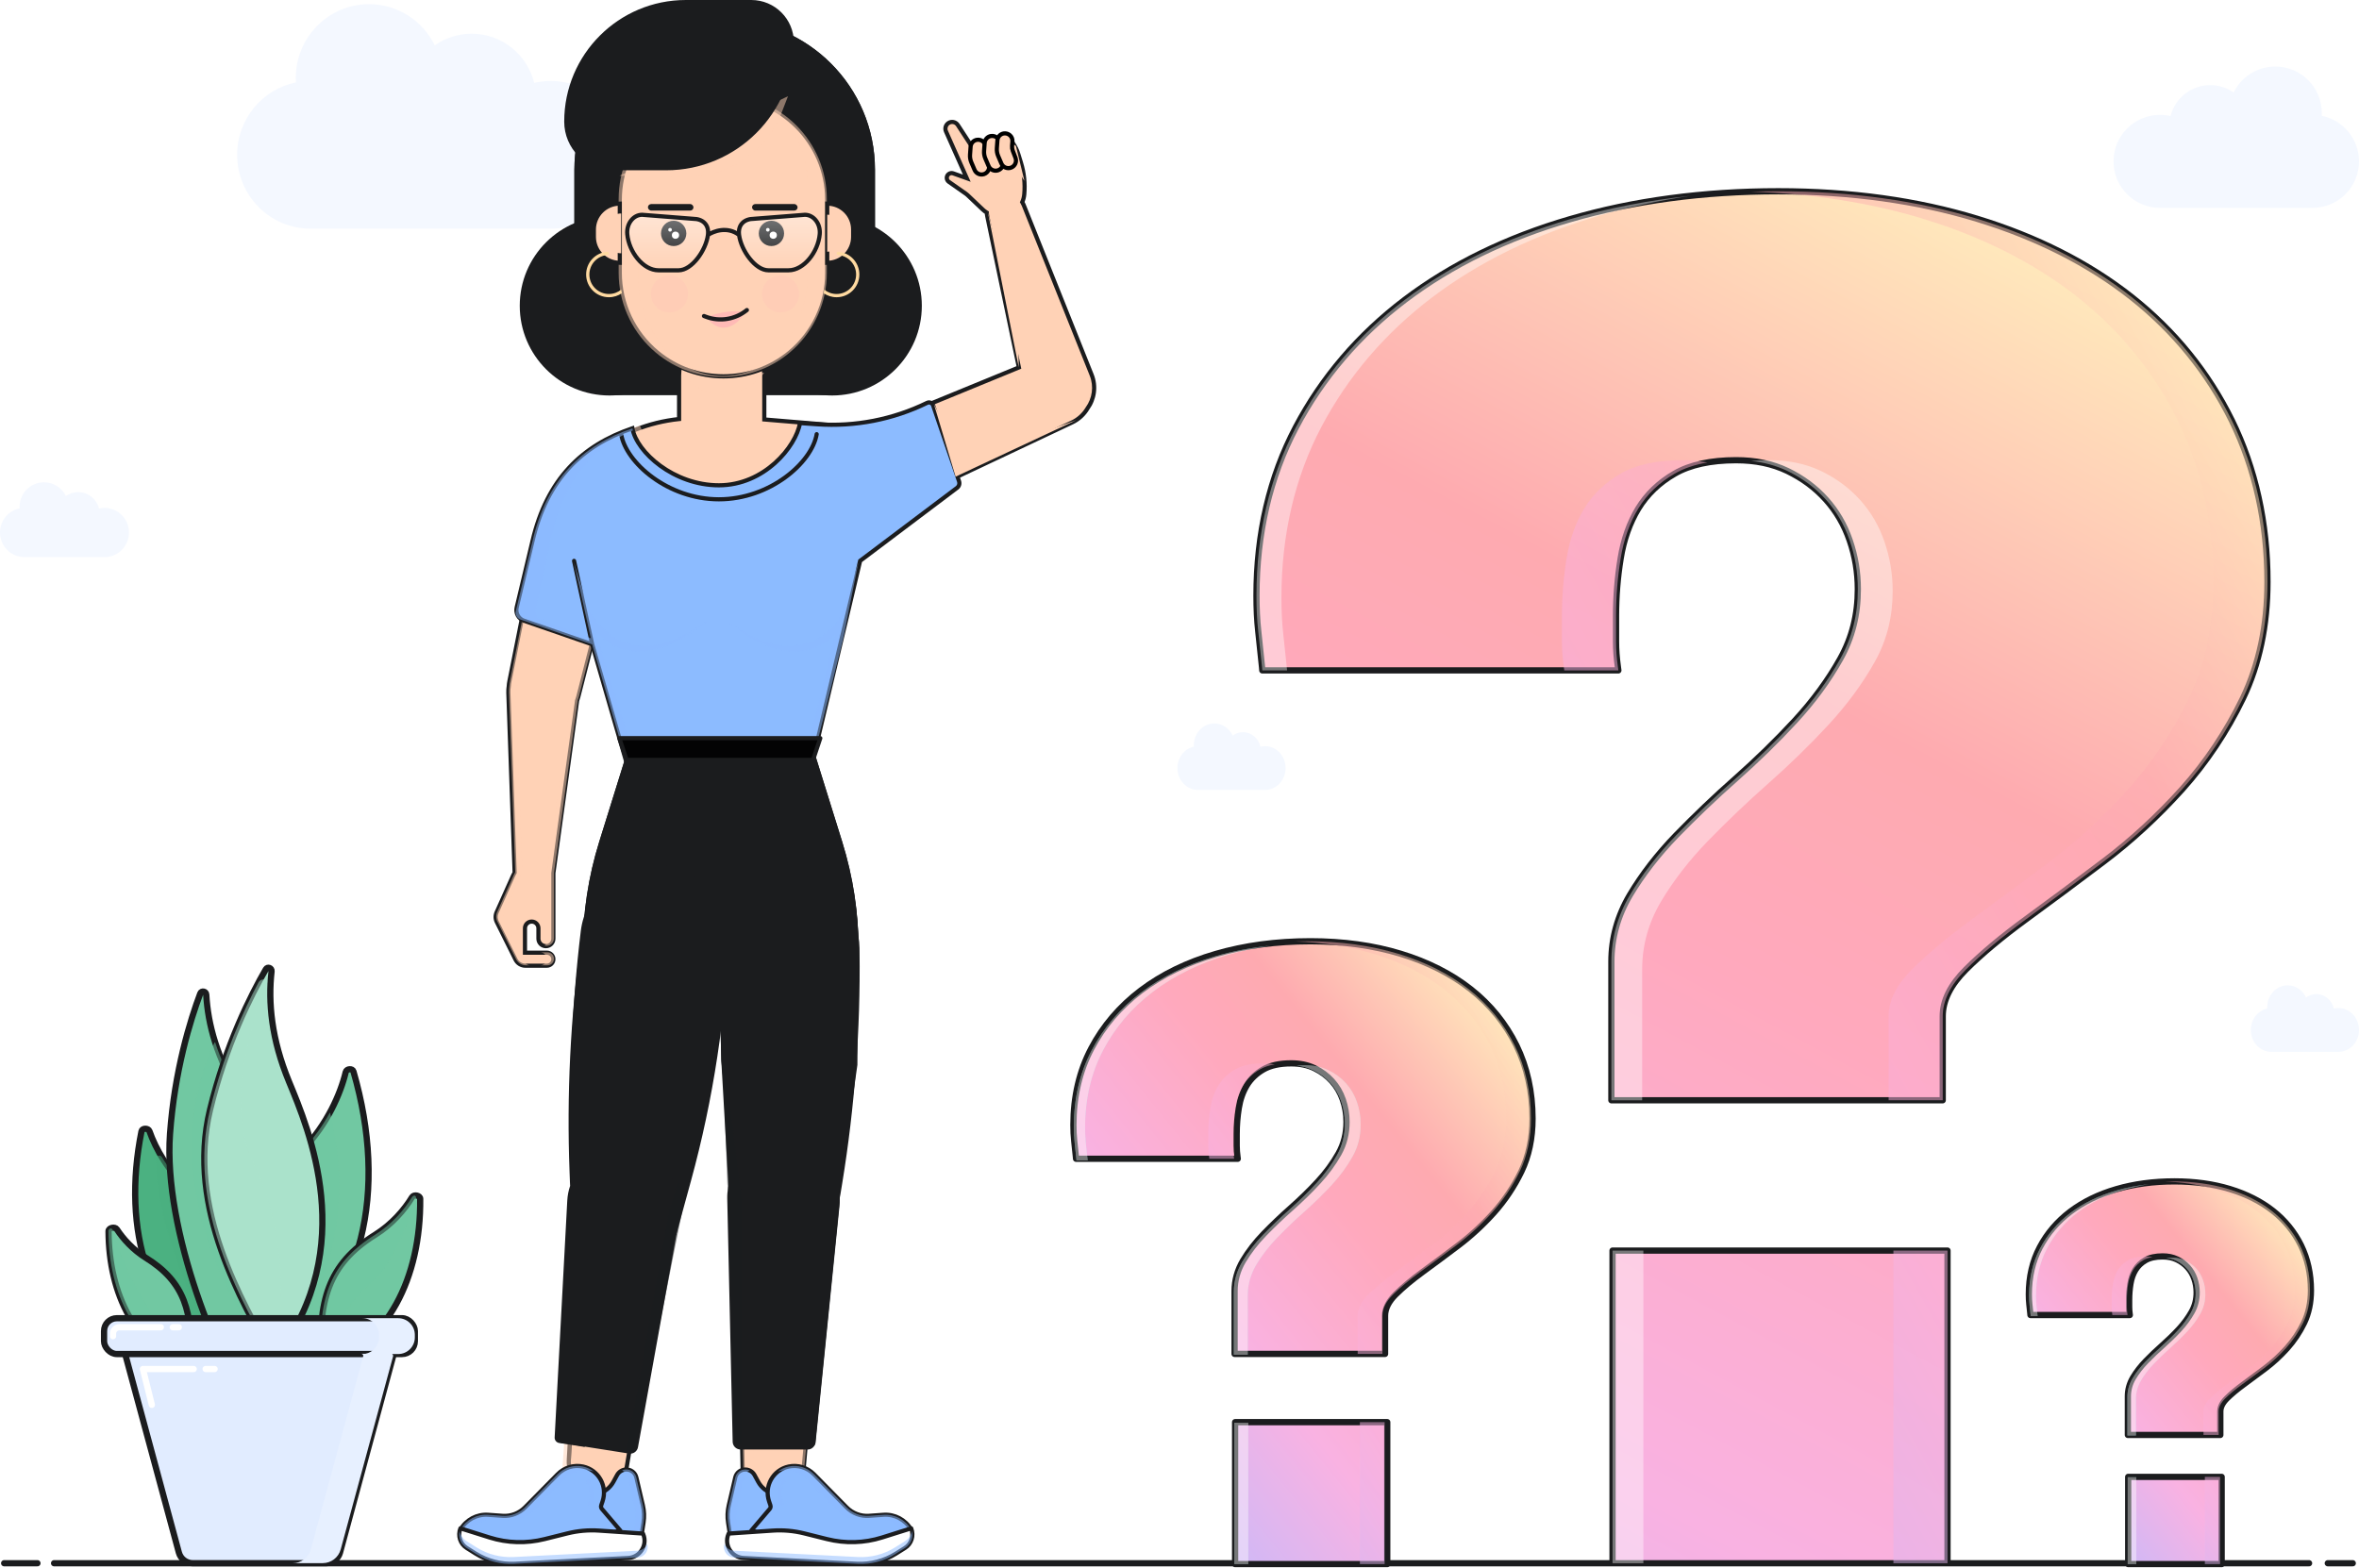 <?xml version="1.0" encoding="UTF-8"?>
<svg xmlns="http://www.w3.org/2000/svg" width="567" height="377" viewBox="0 0 567 377" fill="none">
  <path d="M427.404 45.977C444.795 45.977 460.879 48.214 475.22 52.595C489.593 56.976 502.099 63.314 512.366 71.424C522.663 79.564 530.752 89.538 536.445 101.097C542.107 112.655 545 125.705 545 139.873C545 150.344 543.009 159.728 539.12 167.837C535.232 175.885 530.316 183.248 524.499 189.742C518.681 196.205 512.366 202.046 505.646 207.111C498.926 212.176 492.642 216.867 486.918 221.031C481.193 225.225 476.34 229.265 472.514 233.086C468.812 236.784 466.945 240.543 466.945 244.303V264.499H387.304V231.16C387.304 225.536 388.797 220.161 391.752 215.158C394.677 210.249 398.41 205.402 402.89 200.772C407.369 196.174 412.16 191.575 417.2 187.132C422.209 182.689 427 178.028 431.386 173.275C435.773 168.521 439.444 163.518 442.306 158.392C445.168 153.265 446.537 147.796 446.537 141.644C446.537 137.543 445.884 133.69 444.577 129.899C443.27 126.109 441.373 122.877 438.822 120.05C436.271 117.222 433.253 114.985 429.613 113.214C425.973 111.474 421.929 110.635 417.262 110.635C411.196 110.635 406.218 111.723 402.516 113.867C398.783 116.011 395.859 118.838 393.774 122.256C391.69 125.705 390.259 129.744 389.543 134.218C388.797 138.755 388.424 143.415 388.424 148.107V154.228C388.424 156.186 388.579 158.205 388.859 160.225L388.983 161.157H303.4L303.338 160.411C303.027 157.459 302.747 154.601 302.436 151.836C302.124 149.101 302 146.181 302 143.198C302 128.284 305.173 114.675 311.457 102.743C317.742 90.812 326.546 80.496 337.652 72.076C348.758 63.656 362.104 57.131 377.379 52.688C392.592 48.245 409.454 45.977 427.435 45.977" fill="url(#paint0_linear_10421_5181)"></path>
  <path d="M468.096 300.635V375.795H387.584V300.635H468.096Z" fill="url(#paint1_linear_10421_5181)"></path>
  <path d="M427.404 45.977C444.795 45.977 460.879 48.214 475.22 52.595C489.593 56.976 502.099 63.314 512.366 71.424C522.663 79.564 530.752 89.538 536.445 101.097C542.107 112.655 545 125.705 545 139.873C545 150.344 543.009 159.728 539.12 167.837C535.231 175.885 530.316 183.248 524.499 189.742C518.681 196.205 512.366 202.046 505.646 207.111C498.926 212.176 492.642 216.867 486.918 221.031C481.193 225.225 476.34 229.265 472.514 233.086C468.812 236.784 466.945 240.543 466.945 244.303V264.499H387.304V231.16C387.304 225.536 388.797 220.161 391.752 215.158C394.677 210.249 398.41 205.402 402.89 200.772C407.369 196.174 412.16 191.575 417.2 187.132C422.209 182.689 427 178.028 431.386 173.275C435.773 168.521 439.444 163.518 442.306 158.392C445.168 153.265 446.537 147.796 446.537 141.644C446.537 137.543 445.884 133.69 444.577 129.899C443.27 126.109 441.373 122.877 438.822 120.05C436.271 117.222 433.253 114.985 429.613 113.214C425.973 111.474 421.929 110.635 417.262 110.635C411.196 110.635 406.218 111.723 402.516 113.867C398.783 116.011 395.859 118.838 393.774 122.256C391.69 125.705 390.259 129.744 389.543 134.218C388.797 138.755 388.424 143.415 388.424 148.107V154.228C388.424 156.186 388.579 158.205 388.859 160.225L388.983 161.157H303.4L303.338 160.411C303.027 157.459 302.747 154.601 302.436 151.836C302.124 149.101 302 146.181 302 143.198C302 128.284 305.173 114.675 311.457 102.743C317.742 90.812 326.546 80.496 337.652 72.076C348.758 63.656 362.104 57.131 377.379 52.688C392.592 48.245 409.454 45.977 427.435 45.977M468.096 375.795V300.635H387.584V375.795M468.096 375.795H387.584M468.096 375.795H555M387.584 375.795H13M1 375.795H9M559.5 375.795H565.5" stroke="#1B1C1E" stroke-width="1.5" stroke-linecap="round" stroke-linejoin="round"></path>
  <g style="mix-blend-mode:overlay" opacity="0.4">
    <path d="M406.357 47.07C396.183 48.151 386.486 50.032 377.379 52.691C362.104 57.134 348.758 63.659 337.652 72.08C326.546 80.5 317.742 90.816 311.457 102.747C305.173 114.678 302 128.287 302 143.201C302 146.184 302.124 149.105 302.436 151.839C302.639 153.648 302.829 155.497 303.024 157.385C303.126 158.384 303.23 159.394 303.338 160.415L303.4 161.16H309.361L309.36 161.149C309.25 160.113 309.145 159.087 309.04 158.074C308.843 156.157 308.65 154.28 308.443 152.443C308.126 149.668 308 146.703 308 143.675C308 128.535 311.225 114.719 317.613 102.607C324.001 90.495 332.95 80.023 344.239 71.476C355.528 62.928 369.094 56.304 384.62 51.794C391.546 49.773 398.808 48.196 406.357 47.07Z" fill="white"></path>
    <path d="M420.841 110.816C424.041 111.146 426.937 111.938 429.613 113.218C433.253 114.989 436.271 117.226 438.822 120.053C441.373 122.881 443.27 126.112 444.577 129.903C445.884 133.693 446.537 137.546 446.537 141.648C446.537 147.8 445.168 153.268 442.306 158.395C439.444 163.522 435.773 168.524 431.386 173.278C427 178.032 422.209 182.693 417.2 187.136C412.16 191.579 407.369 196.177 402.89 200.776C398.41 205.405 394.677 210.253 391.752 215.162C388.797 220.164 387.304 225.539 387.304 231.163V264.503H394.708V232.97C394.708 227.261 396.226 221.804 399.23 216.726C402.202 211.742 405.997 206.822 410.55 202.122C415.104 197.454 419.974 192.785 425.097 188.275C430.188 183.764 435.057 179.033 439.516 174.207C443.975 169.381 447.706 164.303 450.616 159.099C453.525 153.894 454.916 148.343 454.916 142.098C454.916 137.934 454.252 134.023 452.924 130.175C451.596 126.327 449.667 123.046 447.074 120.176C444.481 117.306 441.414 115.035 437.714 113.237C434.014 111.471 429.903 110.619 425.16 110.619C423.653 110.619 422.213 110.685 420.841 110.816Z" fill="white"></path>
    <path d="M394.992 375.799V300.638H387.584V375.799H394.992Z" fill="white"></path>
  </g>
  <g style="mix-blend-mode:multiply" opacity="0.5">
    <path d="M375.982 161.157H388.982L388.857 160.225C388.577 158.205 388.422 156.186 388.422 154.228V148.107C388.422 143.415 388.795 138.755 389.542 134.218C390.257 129.744 391.688 125.705 393.773 122.256C395.857 118.838 398.781 116.011 402.515 113.867C404.7 112.601 407.329 111.704 410.364 111.181C408.449 110.815 406.422 110.635 404.261 110.635C398.194 110.635 393.217 111.723 389.515 113.867C385.781 116.011 382.857 118.838 380.773 122.256C378.688 125.705 377.257 129.744 376.542 134.218C375.795 138.755 375.422 143.415 375.422 148.107V154.228C375.422 156.186 375.577 158.205 375.857 160.225L375.982 161.157Z" fill="url(#paint2_linear_10421_5181)"></path>
    <path d="M453.943 264.499H466.943V244.303C466.943 240.543 468.81 236.784 472.512 233.086C476.339 229.265 481.192 225.225 486.916 221.031C492.64 216.867 498.924 212.176 505.644 207.111C512.364 202.046 518.679 196.205 524.497 189.742C530.314 183.248 535.23 175.885 539.119 167.837C543.007 159.728 544.998 150.344 544.998 139.873C544.998 125.705 542.105 112.655 536.443 101.097C530.75 89.538 522.661 79.564 512.364 71.424C502.098 63.314 489.591 56.976 475.219 52.595C460.881 48.215 444.803 45.978 427.418 45.977C425.204 45.977 423.006 46.011 420.827 46.08C435.765 46.566 449.66 48.758 462.219 52.595C476.591 56.976 489.098 63.314 499.364 71.424C509.661 79.564 517.75 89.538 523.443 101.097C529.105 112.655 531.998 125.705 531.998 139.873C531.998 150.344 530.007 159.728 526.119 167.837C522.23 175.885 517.314 183.248 511.497 189.742C505.679 196.205 499.364 202.046 492.644 207.111C485.924 212.176 479.64 216.867 473.916 221.031C468.192 225.225 463.339 229.265 459.512 233.086C455.81 236.784 453.943 240.543 453.943 244.303V264.499Z" fill="url(#paint3_linear_10421_5181)"></path>
    <path d="M455.095 375.795V300.635H468.095V375.795H455.095Z" fill="url(#paint4_linear_10421_5181)"></path>
  </g>
  <path d="M314.952 226.273C322.85 226.273 330.154 227.289 336.668 229.278C343.195 231.267 348.875 234.144 353.537 237.826C358.214 241.521 361.887 246.049 364.473 251.296C367.044 256.543 368.358 262.467 368.358 268.899C368.358 273.653 367.454 277.913 365.688 281.594C363.922 285.247 361.689 288.59 359.047 291.538C356.405 294.472 353.537 297.124 350.485 299.423C347.434 301.722 344.58 303.852 341.98 305.742C339.38 307.646 337.176 309.48 335.438 311.215C333.757 312.894 332.909 314.6 332.909 316.307V325.475H296.74V310.34C296.74 307.787 297.419 305.347 298.761 303.076C300.089 300.848 301.784 298.647 303.819 296.546C305.853 294.458 308.029 292.37 310.318 290.353C312.593 288.336 314.768 286.221 316.761 284.062C318.753 281.904 320.42 279.633 321.72 277.306C323.02 274.979 323.641 272.496 323.641 269.703C323.641 267.841 323.344 266.092 322.751 264.372C322.158 262.651 321.296 261.184 320.137 259.9C318.979 258.617 317.608 257.601 315.955 256.797C314.302 256.007 312.465 255.626 310.346 255.626C307.591 255.626 305.331 256.12 303.649 257.093C301.954 258.067 300.626 259.35 299.679 260.902C298.733 262.467 298.083 264.301 297.758 266.332C297.419 268.392 297.249 270.507 297.249 272.637V275.416C297.249 276.305 297.32 277.221 297.447 278.138L297.503 278.561H258.636L258.608 278.223C258.466 276.883 258.339 275.585 258.198 274.33C258.057 273.089 258 271.763 258 270.409C258 263.638 259.441 257.46 262.295 252.044C265.149 246.627 269.147 241.944 274.191 238.122C279.235 234.299 285.296 231.337 292.233 229.32C299.142 227.303 306.8 226.273 314.966 226.273" fill="url(#paint5_linear_10421_5181)"></path>
  <path d="M333.432 341.88V376H296.868V341.88H333.432Z" fill="url(#paint6_linear_10421_5181)"></path>
  <path d="M314.952 226.273C322.85 226.273 330.154 227.289 336.668 229.278C343.195 231.267 348.875 234.144 353.537 237.826C358.214 241.521 361.887 246.049 364.473 251.296C367.044 256.543 368.358 262.467 368.358 268.899C368.358 273.653 367.454 277.913 365.688 281.594C363.922 285.247 361.689 288.59 359.047 291.538C356.405 294.472 353.537 297.124 350.485 299.423C347.434 301.722 344.58 303.852 341.98 305.742C339.38 307.646 337.176 309.48 335.438 311.215C333.757 312.894 332.909 314.6 332.909 316.307V325.475H296.74V310.34C296.74 307.787 297.419 305.347 298.761 303.076C300.089 300.848 301.784 298.647 303.819 296.546C305.853 294.458 308.029 292.37 310.318 290.353C312.593 288.336 314.768 286.221 316.761 284.062C318.753 281.904 320.42 279.633 321.72 277.306C323.02 274.979 323.641 272.496 323.641 269.703C323.641 267.841 323.344 266.092 322.751 264.372C322.158 262.651 321.296 261.184 320.137 259.9C318.979 258.617 317.608 257.601 315.955 256.797C314.302 256.007 312.465 255.626 310.346 255.626C307.591 255.626 305.331 256.12 303.649 257.093C301.954 258.067 300.626 259.35 299.679 260.902C298.733 262.467 298.083 264.301 297.758 266.332C297.419 268.392 297.249 270.507 297.249 272.637V275.416C297.249 276.305 297.32 277.221 297.447 278.138L297.503 278.561H258.636L258.608 278.223C258.466 276.883 258.339 275.585 258.198 274.33C258.057 273.089 258 271.763 258 270.409C258 263.638 259.441 257.46 262.295 252.044C265.149 246.627 269.147 241.944 274.191 238.122C279.235 234.299 285.296 231.337 292.233 229.32C299.142 227.303 306.8 226.273 314.966 226.273M333.432 341.88V376H296.868V341.88H333.432Z" stroke="#1B1C1E" stroke-width="1.5" stroke-linecap="round" stroke-linejoin="round"></path>
  <g style="mix-blend-mode:overlay" opacity="0.4">
    <path d="M305.149 227.352C300.562 227.84 296.19 228.691 292.085 229.893C285.198 231.903 279.182 234.853 274.175 238.661C269.167 242.468 265.198 247.133 262.365 252.528C259.532 257.923 258.102 264.077 258.102 270.822C258.102 272.17 258.158 273.491 258.298 274.727C258.39 275.545 258.475 276.381 258.563 277.235C258.609 277.687 258.656 278.144 258.705 278.605L258.733 278.943H261.42L261.42 278.937C261.37 278.469 261.323 278.005 261.276 277.547C261.187 276.68 261.099 275.831 261.006 275.001C260.864 273.746 260.807 272.405 260.807 271.036C260.807 264.189 262.261 257.942 265.14 252.465C268.02 246.988 272.055 242.253 277.144 238.388C282.233 234.522 288.349 231.527 295.349 229.487C298.471 228.574 301.745 227.861 305.149 227.352Z" fill="#8FF0ED"></path>
    <path d="M305.149 227.352C300.562 227.84 296.19 228.691 292.085 229.893C285.198 231.903 279.182 234.853 274.175 238.661C269.167 242.468 265.198 247.133 262.365 252.528C259.532 257.923 258.102 264.077 258.102 270.822C258.102 272.17 258.158 273.491 258.298 274.727C258.39 275.545 258.475 276.381 258.563 277.235C258.609 277.687 258.656 278.144 258.705 278.605L258.733 278.943H261.42L261.42 278.937C261.37 278.469 261.323 278.005 261.276 277.547C261.187 276.68 261.099 275.831 261.006 275.001C260.864 273.746 260.807 272.405 260.807 271.036C260.807 264.189 262.261 257.942 265.14 252.465C268.02 246.988 272.055 242.253 277.144 238.388C282.233 234.522 288.349 231.527 295.349 229.487C298.471 228.574 301.745 227.861 305.149 227.352Z" fill="white"></path>
    <path d="M311.678 256.177C313.121 256.326 314.427 256.685 315.633 257.263C317.274 258.064 318.635 259.076 319.785 260.354C320.935 261.633 321.79 263.094 322.379 264.808C322.968 266.522 323.263 268.264 323.263 270.119C323.263 272.901 322.646 275.374 321.355 277.692C320.065 280.01 318.41 282.272 316.433 284.422C314.455 286.572 312.295 288.679 310.037 290.688C307.765 292.698 305.605 294.777 303.585 296.856C301.566 298.95 299.883 301.142 298.564 303.362C297.232 305.624 296.559 308.054 296.559 310.598V325.673H299.897V311.414C299.897 308.833 300.581 306.365 301.935 304.069C303.276 301.815 304.986 299.59 307.039 297.465C309.092 295.354 311.287 293.243 313.597 291.204C315.892 289.164 318.088 287.025 320.098 284.842C322.108 282.66 323.79 280.364 325.102 278.01C326.413 275.657 327.04 273.147 327.04 270.323C327.04 268.44 326.741 266.671 326.142 264.931C325.544 263.191 324.674 261.708 323.505 260.41C322.336 259.112 320.953 258.085 319.285 257.272C317.617 256.473 315.764 256.088 313.625 256.088C312.946 256.088 312.297 256.118 311.678 256.177Z" fill="#8FF0ED"></path>
    <path d="M311.678 256.177C313.121 256.326 314.427 256.685 315.633 257.263C317.274 258.064 318.635 259.076 319.785 260.354C320.935 261.633 321.79 263.094 322.379 264.808C322.968 266.522 323.263 268.264 323.263 270.119C323.263 272.901 322.646 275.374 321.355 277.692C320.065 280.01 318.41 282.272 316.433 284.422C314.455 286.572 312.295 288.679 310.037 290.688C307.765 292.698 305.605 294.777 303.585 296.856C301.566 298.95 299.883 301.142 298.564 303.362C297.232 305.624 296.559 308.054 296.559 310.598V325.673H299.897V311.414C299.897 308.833 300.581 306.365 301.935 304.069C303.276 301.815 304.986 299.59 307.039 297.465C309.092 295.354 311.287 293.243 313.597 291.204C315.892 289.164 318.088 287.025 320.098 284.842C322.108 282.66 323.79 280.364 325.102 278.01C326.413 275.657 327.04 273.147 327.04 270.323C327.04 268.44 326.741 266.671 326.142 264.931C325.544 263.191 324.674 261.708 323.505 260.41C322.336 259.112 320.953 258.085 319.285 257.272C317.617 256.473 315.764 256.088 313.625 256.088C312.946 256.088 312.297 256.118 311.678 256.177Z" fill="white"></path>
    <path d="M300.025 376.001V342.014H296.685V376.001H300.025Z" fill="#8FF0ED"></path>
    <path d="M300.025 376.001V342.014H296.685V376.001H300.025Z" fill="white"></path>
  </g>
  <g style="mix-blend-mode:multiply" opacity="0.5">
    <path d="M290.674 278.561H296.62L296.563 278.138C296.435 277.221 296.364 276.305 296.364 275.416V272.637C296.364 270.507 296.534 268.392 296.876 266.332C297.203 264.301 297.858 262.467 298.811 260.902C299.764 259.35 301.102 258.067 302.809 257.093C303.808 256.519 305.011 256.112 306.399 255.874C305.523 255.708 304.596 255.626 303.608 255.626C300.833 255.626 298.557 256.12 296.863 257.093C295.156 258.067 293.819 259.35 292.865 260.902C291.912 262.467 291.257 264.301 290.93 266.332C290.589 268.392 290.418 270.507 290.418 272.637V275.416C290.418 276.305 290.489 277.221 290.617 278.138L290.674 278.561Z" fill="url(#paint7_linear_10421_5181)"></path>
    <path d="M326.33 325.475H332.276V316.307C332.276 314.6 333.129 312.894 334.822 311.215C336.573 309.48 338.792 307.646 341.41 305.742C344.028 303.852 346.902 301.722 349.976 299.423C353.049 297.124 355.937 294.472 358.598 291.538C361.259 288.59 363.507 285.247 365.285 281.594C367.064 277.913 367.974 273.653 367.974 268.899C367.974 262.467 366.651 256.543 364.061 251.296C361.458 246.049 357.758 241.521 353.049 237.826C348.354 234.144 342.634 231.267 336.06 229.278C329.503 227.29 322.149 226.274 314.199 226.273C313.186 226.274 312.181 226.289 311.184 226.32C318.016 226.541 324.371 227.536 330.115 229.278C336.688 231.267 342.408 234.144 347.103 237.826C351.813 241.521 355.512 246.049 358.116 251.296C360.705 256.543 362.029 262.467 362.029 268.899C362.029 273.653 361.118 277.913 359.34 281.594C357.561 285.247 355.313 288.59 352.652 291.538C349.992 294.472 347.103 297.124 344.03 299.423C340.957 301.722 338.083 303.852 335.465 305.742C332.847 307.646 330.627 309.48 328.877 311.215C327.184 312.894 326.33 314.6 326.33 316.307V325.475Z" fill="url(#paint8_linear_10421_5181)"></path>
    <path d="M326.856 376V341.88H332.802V376H326.856Z" fill="url(#paint9_linear_10421_5181)"></path>
  </g>
  <path d="M522.635 284C527.488 284 531.976 284.624 535.978 285.846C539.989 287.068 543.479 288.836 546.344 291.098C549.217 293.369 551.474 296.151 553.063 299.375C554.643 302.599 555.45 306.239 555.45 310.192C555.45 313.112 554.895 315.73 553.81 317.992C552.724 320.237 551.353 322.291 549.729 324.102C548.106 325.905 546.344 327.534 544.469 328.947C542.593 330.36 540.84 331.668 539.242 332.83C537.645 334 536.291 335.127 535.223 336.193C534.19 337.224 533.669 338.273 533.669 339.321V344.955H511.445V335.655C511.445 334.086 511.862 332.587 512.686 331.192C513.502 329.822 514.544 328.47 515.794 327.179C517.044 325.896 518.381 324.613 519.788 323.374C521.185 322.135 522.522 320.835 523.746 319.509C524.97 318.183 525.995 316.787 526.793 315.357C527.592 313.927 527.974 312.402 527.974 310.686C527.974 309.542 527.792 308.467 527.427 307.41C527.063 306.352 526.533 305.451 525.821 304.662C525.109 303.873 524.267 303.249 523.251 302.755C522.236 302.27 521.107 302.036 519.805 302.036C518.112 302.036 516.723 302.339 515.69 302.937C514.648 303.535 513.832 304.324 513.251 305.277C512.669 306.239 512.27 307.366 512.07 308.614C511.862 309.88 511.757 311.18 511.757 312.488V314.196C511.757 314.742 511.801 315.305 511.879 315.868L511.914 316.129H488.031L488.014 315.92C487.927 315.097 487.849 314.3 487.762 313.528C487.675 312.766 487.641 311.951 487.641 311.119C487.641 306.959 488.526 303.163 490.28 299.835C492.033 296.506 494.49 293.629 497.589 291.28C500.689 288.932 504.413 287.111 508.675 285.872C512.921 284.633 517.626 284 522.644 284" fill="url(#paint10_linear_10421_5181)"></path>
  <path d="M533.99 355.035V376H511.523V355.035H533.99Z" fill="url(#paint11_linear_10421_5181)"></path>
  <path d="M522.635 284C527.488 284 531.976 284.624 535.978 285.846C539.989 287.068 543.479 288.836 546.344 291.098C549.217 293.369 551.474 296.151 553.063 299.375C554.643 302.599 555.45 306.239 555.45 310.192C555.45 313.112 554.895 315.73 553.81 317.992C552.724 320.237 551.353 322.291 549.729 324.102C548.106 325.905 546.344 327.534 544.469 328.947C542.593 330.36 540.84 331.668 539.242 332.83C537.645 334 536.291 335.127 535.223 336.193C534.19 337.224 533.669 338.273 533.669 339.321V344.955H511.445V335.655C511.445 334.086 511.862 332.587 512.686 331.192C513.502 329.822 514.544 328.47 515.794 327.179C517.044 325.896 518.381 324.613 519.788 323.374C521.185 322.135 522.522 320.835 523.746 319.509C524.97 318.183 525.995 316.787 526.793 315.357C527.592 313.927 527.974 312.402 527.974 310.686C527.974 309.542 527.792 308.467 527.427 307.41C527.063 306.352 526.533 305.451 525.821 304.662C525.109 303.873 524.267 303.249 523.251 302.755C522.236 302.27 521.107 302.036 519.805 302.036C518.112 302.036 516.723 302.339 515.69 302.937C514.648 303.535 513.832 304.324 513.251 305.277C512.669 306.239 512.27 307.366 512.07 308.614C511.862 309.88 511.757 311.18 511.757 312.488V314.196C511.757 314.742 511.801 315.305 511.879 315.868L511.914 316.129H488.031L488.014 315.921C487.927 315.097 487.849 314.3 487.762 313.528C487.675 312.766 487.641 311.951 487.641 311.119C487.641 306.959 488.526 303.163 490.28 299.835C492.033 296.506 494.49 293.629 497.589 291.28C500.689 288.932 504.413 287.111 508.675 285.872C512.921 284.633 517.626 284 522.644 284M533.99 355.035V376H511.523V355.035H533.99Z" stroke="#1B1C1E" stroke-width="1.5" stroke-linecap="round" stroke-linejoin="round"></path>
  <g style="mix-blend-mode:overlay" opacity="0.4">
    <path d="M516.611 284.664C513.793 284.964 511.107 285.487 508.584 286.226C504.353 287.46 500.656 289.273 497.579 291.613C494.503 293.953 492.064 296.819 490.323 300.134C488.582 303.449 487.703 307.23 487.703 311.374C487.703 312.203 487.738 313.015 487.824 313.774C487.88 314.277 487.933 314.791 487.987 315.315C488.015 315.593 488.044 315.873 488.074 316.157L488.091 316.364H489.742L489.742 316.361C489.712 316.073 489.682 315.788 489.653 315.507C489.599 314.974 489.545 314.452 489.488 313.942C489.4 313.171 489.365 312.347 489.365 311.506C489.365 307.299 490.259 303.461 492.028 300.095C493.798 296.73 496.277 293.82 499.404 291.445C502.531 289.07 506.289 287.23 510.59 285.976C512.508 285.415 514.52 284.977 516.611 284.664Z" fill="#8FF0ED"></path>
    <path d="M516.611 284.664C513.793 284.964 511.107 285.487 508.584 286.226C504.353 287.46 500.656 289.273 497.579 291.613C494.503 293.953 492.064 296.819 490.323 300.134C488.582 303.449 487.703 307.23 487.703 311.374C487.703 312.203 487.738 313.015 487.824 313.774C487.88 314.277 487.933 314.791 487.987 315.315C488.015 315.593 488.044 315.873 488.074 316.157L488.091 316.364H489.742L489.742 316.361C489.712 316.073 489.682 315.788 489.653 315.507C489.599 314.974 489.545 314.452 489.488 313.942C489.4 313.171 489.365 312.347 489.365 311.506C489.365 307.299 490.259 303.461 492.028 300.095C493.798 296.73 496.277 293.82 499.404 291.445C502.531 289.07 506.289 287.23 510.59 285.976C512.508 285.415 514.52 284.977 516.611 284.664Z" fill="white"></path>
    <path d="M520.624 302.376C521.51 302.468 522.312 302.688 523.054 303.043C524.062 303.535 524.898 304.157 525.604 304.943C526.311 305.728 526.837 306.626 527.199 307.679C527.561 308.733 527.742 309.803 527.742 310.943C527.742 312.652 527.362 314.171 526.57 315.596C525.777 317.02 524.76 318.41 523.545 319.731C522.33 321.052 521.003 322.347 519.615 323.582C518.219 324.816 516.892 326.094 515.651 327.372C514.41 328.658 513.376 330.005 512.566 331.369C511.747 332.759 511.333 334.252 511.333 335.815V345.078H513.384V336.317C513.384 334.73 513.805 333.214 514.637 331.803C515.46 330.419 516.512 329.051 517.773 327.746C519.034 326.448 520.383 325.151 521.802 323.898C523.213 322.645 524.562 321.33 525.797 319.989C527.032 318.649 528.066 317.238 528.872 315.791C529.677 314.345 530.063 312.803 530.063 311.068C530.063 309.911 529.879 308.824 529.511 307.755C529.143 306.686 528.609 305.774 527.89 304.977C527.172 304.179 526.322 303.548 525.298 303.049C524.273 302.558 523.134 302.321 521.82 302.321C521.403 302.321 521.004 302.34 520.624 302.376Z" fill="#8FF0ED"></path>
    <path d="M520.624 302.376C521.51 302.468 522.312 302.688 523.054 303.043C524.062 303.535 524.898 304.157 525.604 304.943C526.311 305.728 526.837 306.626 527.199 307.679C527.561 308.733 527.742 309.803 527.742 310.943C527.742 312.652 527.362 314.171 526.57 315.596C525.777 317.02 524.76 318.41 523.545 319.731C522.33 321.052 521.003 322.347 519.615 323.582C518.219 324.816 516.892 326.094 515.651 327.372C514.41 328.658 513.376 330.005 512.566 331.369C511.747 332.759 511.333 334.252 511.333 335.815V345.078H513.384V336.317C513.384 334.73 513.805 333.214 514.637 331.803C515.46 330.419 516.512 329.051 517.773 327.746C519.034 326.448 520.383 325.151 521.802 323.898C523.213 322.645 524.562 321.33 525.797 319.989C527.032 318.649 528.066 317.238 528.872 315.791C529.677 314.345 530.063 312.803 530.063 311.068C530.063 309.911 529.879 308.824 529.511 307.755C529.143 306.686 528.609 305.774 527.89 304.977C527.172 304.179 526.322 303.548 525.298 303.049C524.273 302.558 523.134 302.321 521.82 302.321C521.403 302.321 521.004 302.34 520.624 302.376Z" fill="white"></path>
    <path d="M513.463 376.002V355.119H511.411V376.002H513.463Z" fill="#8FF0ED"></path>
    <path d="M513.463 376.002V355.119H511.411V376.002H513.463Z" fill="white"></path>
  </g>
  <g style="mix-blend-mode:multiply" opacity="0.5">
    <path d="M507.716 316.129H511.369L511.334 315.869C511.256 315.305 511.212 314.742 511.212 314.196V312.488C511.212 311.18 511.317 309.88 511.527 308.614C511.728 307.366 512.13 306.239 512.716 305.277C513.301 304.324 514.123 303.535 515.172 302.937C515.786 302.584 516.525 302.334 517.378 302.188C516.84 302.086 516.27 302.036 515.663 302.036C513.958 302.036 512.559 302.339 511.519 302.937C510.47 303.535 509.648 304.324 509.062 305.277C508.477 306.239 508.074 307.366 507.873 308.614C507.664 309.88 507.559 311.18 507.559 312.488V314.196C507.559 314.742 507.602 315.305 507.681 315.869L507.716 316.129Z" fill="url(#paint12_linear_10421_5181)"></path>
    <path d="M529.625 344.955H533.278V339.321C533.278 338.273 533.803 337.224 534.843 336.193C535.918 335.127 537.282 334 538.891 332.83C540.5 331.668 542.266 330.36 544.154 328.947C546.042 327.534 547.817 325.905 549.452 324.102C551.087 322.291 552.468 320.237 553.561 317.992C554.654 315.73 555.213 313.112 555.213 310.192C555.213 306.239 554.4 302.599 552.809 299.375C551.209 296.151 548.936 293.369 546.042 291.098C543.157 288.836 539.643 287.068 535.604 285.846C531.575 284.624 527.056 284 522.171 284C521.548 284 520.931 284.01 520.318 284.029C524.516 284.164 528.421 284.776 531.95 285.846C535.989 287.068 539.504 288.836 542.389 291.098C545.283 293.369 547.556 296.151 549.156 299.375C550.747 302.599 551.56 306.239 551.56 310.192C551.56 313.112 551 315.73 549.908 317.992C548.815 320.237 547.433 322.291 545.799 324.102C544.164 325.905 542.389 327.534 540.501 328.947C538.612 330.36 536.846 331.668 535.238 332.83C533.629 334 532.265 335.127 531.19 336.193C530.149 337.224 529.625 338.273 529.625 339.321V344.955Z" fill="url(#paint13_linear_10421_5181)"></path>
    <path d="M529.948 376V355.035H533.602V376H529.948Z" fill="url(#paint14_linear_10421_5181)"></path>
  </g>
  <path d="M74.614 54.97C64.886 54.97 57 47.022 57 37.217C57 28.618 63.067 21.445 71.122 19.813C71.102 19.462 71.091 19.108 71.091 18.753C71.091 8.949 78.977 1 88.704 1C95.635 1 101.631 5.035 104.506 10.902C107.017 9.136 110.07 8.101 113.364 8.101C120.622 8.101 126.716 13.131 128.401 19.92C129.682 19.622 131.016 19.463 132.386 19.463C142.114 19.463 150 27.412 150 37.217C150 47.022 142.114 54.97 132.386 54.97H74.614Z" fill="#F4F8FF"></path>
  <path d="M555.826 49.974C561.997 49.974 567 44.969 567 38.795C567 33.381 563.151 28.865 558.041 27.837C558.054 27.616 558.061 27.394 558.061 27.17C558.061 20.997 553.058 15.992 546.886 15.992C542.489 15.992 538.686 18.533 536.862 22.227C535.269 21.115 533.332 20.463 531.242 20.463C526.637 20.463 522.772 23.63 521.703 27.905C520.89 27.717 520.044 27.617 519.174 27.617C513.003 27.617 508 32.622 508 38.795C508 44.969 513.003 49.974 519.174 49.974H555.826Z" fill="#F4F8FF"></path>
  <path d="M545.924 252.858C543.205 252.858 541 250.503 541 247.598C541 245.05 542.696 242.925 544.948 242.441C544.942 242.337 544.939 242.233 544.939 242.127C544.939 239.222 547.144 236.867 549.864 236.867C551.801 236.867 553.478 238.063 554.281 239.801C554.983 239.278 555.837 238.971 556.758 238.971C558.787 238.971 560.49 240.461 560.962 242.473C561.32 242.385 561.693 242.338 562.076 242.338C564.795 242.338 567 244.693 567 247.598C567 250.503 564.795 252.858 562.076 252.858H545.924Z" fill="#F4F8FF"></path>
  <path d="M287.924 189.897C285.205 189.897 283 187.542 283 184.637C283 182.089 284.696 179.964 286.948 179.48C286.942 179.377 286.939 179.272 286.939 179.167C286.939 176.261 289.144 173.906 291.864 173.906C293.801 173.906 295.478 175.102 296.281 176.84C296.983 176.317 297.837 176.01 298.758 176.01C300.787 176.01 302.49 177.5 302.962 179.512C303.32 179.424 303.693 179.377 304.076 179.377C306.795 179.377 309 181.732 309 184.637C309 187.542 306.795 189.897 304.076 189.897H287.924Z" fill="#F4F8FF"></path>
  <path d="M140.902 247.868C135.985 247.868 132 243.894 132 238.991C132 234.692 135.066 231.106 139.137 230.289C139.127 230.114 139.121 229.937 139.121 229.76C139.121 224.857 143.107 220.883 148.023 220.883C151.525 220.883 154.556 222.9 156.009 225.834C157.277 224.951 158.821 224.433 160.485 224.433C164.153 224.433 167.233 226.948 168.084 230.343C168.732 230.194 169.406 230.115 170.098 230.115C175.015 230.115 179 234.089 179 238.991C179 243.894 175.015 247.868 170.098 247.868H140.902Z" fill="white"></path>
  <path d="M5.871 133.928C2.629 133.928 0 131.278 0 128.01C0 125.143 2.022 122.753 4.707 122.209C4.701 122.092 4.697 121.974 4.697 121.855C4.697 118.587 7.326 115.938 10.568 115.938C12.879 115.938 14.877 117.282 15.835 119.238C16.672 118.65 17.69 118.305 18.788 118.305C21.207 118.305 23.238 119.981 23.8 122.244C24.227 122.145 24.672 122.092 25.129 122.092C28.371 122.092 31 124.742 31 128.01C31 131.278 28.371 133.928 25.129 133.928H5.871Z" fill="#F4F8FF"></path>
  <path d="M34.01 271.948C29.21 295.869 35.782 317.468 53.633 327.362C54.046 327.592 54.564 327.355 54.673 326.895C58.953 308.736 58.026 297.263 45.386 286.021C40.482 281.66 37.392 276.124 35.921 271.92C35.652 271.151 34.171 271.149 34.01 271.948Z" fill="#4BB181" stroke="#1B1C1E" stroke-width="1.5"></path>
  <g style="mix-blend-mode:multiply">
    <path fill-rule="evenodd" clip-rule="evenodd" d="M38.917 278.173C38.547 277.561 37.609 277.749 37.584 278.464C37.068 292.892 46.092 313.615 52 324.598C52.334 325.22 53.256 325.028 53.331 324.325L55.416 304.876C55.425 304.791 55.42 304.706 55.399 304.623C54.629 301.536 53.688 298.015 52.641 294.418C52.622 294.354 52.594 294.293 52.559 294.236C50.785 291.425 48.428 288.717 45.398 286.022C42.699 283.622 40.55 280.866 38.917 278.173Z" fill="#4BB181" fill-opacity="0.5"></path>
  </g>
  <path d="M40.862 272.584C39.179 295.885 52.781 328.541 61.008 339.983C61.313 340.407 61.946 340.351 62.189 339.888C76.826 311.972 63.901 273.237 57.675 263.243C52.118 254.322 49.98 246.228 49.575 239.087C49.53 238.293 48.422 238.075 48.141 238.819C45.733 245.214 41.954 257.452 40.862 272.584Z" fill="#71C8A2" stroke="#1B1C1E" stroke-width="1.5"></path>
  <path d="M84.952 257.569C93.275 286.207 87.405 313.17 66.57 326.775C66.174 327.033 65.638 326.836 65.495 326.386C58.635 304.889 58.655 291.002 72.829 276.314C78.61 270.324 81.853 262.953 83.1 257.702C83.288 256.909 84.725 256.786 84.952 257.569Z" fill="#71C8A2" stroke="#1B1C1E" stroke-width="1.5"></path>
  <g style="mix-blend-mode:multiply">
    <path fill-rule="evenodd" clip-rule="evenodd" d="M66.804 326.488C66.877 326.475 66.94 326.437 66.989 326.382C74.323 318.21 86.498 295.74 79.344 267.55C79.332 267.501 79.266 267.492 79.242 267.537C77.605 270.53 75.486 273.572 72.832 276.322C63.562 285.928 60.346 295.191 61.15 306.465C61.153 306.511 61.161 306.557 61.173 306.602L66.45 326.234C66.494 326.397 66.638 326.517 66.804 326.488Z" fill="#71C8A2" fill-opacity="0.5"></path>
  </g>
  <g style="mix-blend-mode:multiply">
    <path fill-rule="evenodd" clip-rule="evenodd" d="M51.529 250.672C37.454 281.016 53.988 312.671 64.971 326.019C65.38 326.516 66.171 326.252 66.219 325.609L68.239 298.495C68.243 298.449 68.242 298.402 68.236 298.356C66.361 282.434 61.048 268.665 57.687 263.269C54.946 258.869 53.036 254.67 51.757 250.687C51.722 250.581 51.575 250.571 51.529 250.672Z" fill="#71C8A2" fill-opacity="0.5"></path>
  </g>
  <path d="M50.48 266.779C44.722 290.581 58.494 313.314 65.298 325.843C65.547 326.303 66.19 326.345 66.507 325.929C86.346 299.916 74.174 271.425 69.461 260.022C65.224 249.769 64.43 240.982 65.273 233.496C65.362 232.706 64.309 232.305 63.908 232.993C60.328 239.139 54.247 251.204 50.48 266.779Z" fill="#AAE2CB" stroke="#1B1C1E" stroke-width="1.5"></path>
  <g style="mix-blend-mode:multiply" opacity="0.5">
    <path fill-rule="evenodd" clip-rule="evenodd" d="M65.584 325.554C65.889 325.653 66.166 325.415 66.235 325.102C68.068 316.703 69.38 296.913 60.88 279.517C54.849 267.175 58.796 249.831 64.186 236.338C64.305 236.039 64.218 235.682 63.916 235.569C63.271 235.327 62.508 235.474 62.122 236.194C58.536 242.884 53.675 253.569 50.48 266.78C45.086 289.078 56.831 310.437 63.931 323.348C64.218 323.872 64.499 324.381 64.77 324.876C64.957 325.219 65.254 325.447 65.584 325.554Z" fill="#AAE2CB"></path>
  </g>
  <path d="M26.086 295.96C26.152 311.358 32.742 323.963 44.844 328.328C45.29 328.489 45.759 328.168 45.783 327.695C46.416 315.524 44.452 308.211 35.07 302.382C31.97 300.456 29.61 297.833 28.087 295.512C27.64 294.83 26.083 295.143 26.086 295.96Z" fill="#71C8A2" stroke="#1B1C1E" stroke-width="1.5"></path>
  <path d="M100.997 288.181C101.17 307.31 93.125 323.029 78.16 328.337C77.714 328.496 77.243 328.173 77.218 327.7C76.424 312.841 78.766 303.936 90.149 296.844C94.228 294.302 97.246 290.759 99.052 287.778C99.475 287.08 100.99 287.364 100.997 288.181Z" fill="#71C8A2" stroke="#1B1C1E" stroke-width="1.5"></path>
  <g style="mix-blend-mode:multiply">
    <path fill-rule="evenodd" clip-rule="evenodd" d="M77.203 327.696C77.214 327.899 77.452 327.871 77.512 327.676C79.187 322.265 81.941 314.744 89.547 308.092C93.807 304.366 97.831 295.128 99.99 288.155C100.113 287.755 99.846 287.306 99.453 287.449C99.279 287.512 99.131 287.619 99.037 287.774C97.231 290.755 94.213 294.298 90.134 296.84C78.751 303.932 76.409 312.837 77.203 327.696Z" fill="#71C8A2" fill-opacity="0.5"></path>
  </g>
  <g style="mix-blend-mode:multiply">
    <path fill-rule="evenodd" clip-rule="evenodd" d="M26.364 295.392C26.665 295.16 27.048 295.422 27.144 295.79C30.117 307.215 39.671 321.372 44.936 328.131C45.009 328.226 44.941 328.35 44.828 328.309C32.726 323.944 26.136 311.339 26.07 295.941C26.069 295.717 26.186 295.531 26.364 295.392Z" fill="#71C8A2" fill-opacity="0.5"></path>
  </g>
  <path d="M29.448 323.149C29.381 322.905 29.566 322.664 29.819 322.664H94.894C95.148 322.664 95.332 322.905 95.266 323.149L81.724 373.227C81.316 374.738 79.945 375.787 78.38 375.787H46.333C44.769 375.787 43.398 374.738 42.99 373.227L29.448 323.149Z" fill="#E1ECFF" stroke="#1B1C1E" stroke-width="1.5"></path>
  <g style="mix-blend-mode:overlay">
    <path d="M51.582 329.109H49.427M46.554 329.109H34.344L36.499 337.724" stroke="white" stroke-width="1.5" stroke-linecap="round" stroke-linejoin="round"></path>
  </g>
  <rect x="25.008" y="316.891" width="74.7" height="8.615" rx="3.079" fill="#E1ECFF" stroke="#1B1C1E" stroke-width="1.5"></rect>
  <g style="mix-blend-mode:multiply">
    <path fill-rule="evenodd" clip-rule="evenodd" d="M94.239 325.505H95.711C97.918 325.505 99.707 323.717 99.707 321.512V320.884C99.707 318.678 97.918 316.891 95.711 316.891H87.094C89.3 316.891 91.089 318.678 91.089 320.884V321.512C91.089 323.472 89.676 325.102 87.813 325.441H86.81C87.138 325.441 87.377 325.753 87.292 326.07L74.714 372.454C74.184 374.413 72.406 375.774 70.375 375.774H77.558C79.589 375.774 81.368 374.413 81.897 372.454L94.475 326.07C94.537 325.84 94.429 325.613 94.239 325.505Z" fill="#E7F0FF"></path>
  </g>
  <g style="mix-blend-mode:overlay">
    <path d="M27.164 321.216V320.602C27.164 319.752 27.853 319.062 28.703 319.062H38.656M42.966 319.062H41.529" stroke="white" stroke-width="1.5" stroke-linecap="round" stroke-linejoin="round"></path>
  </g>
  <path d="M146.962 94.953L201.402 94.953L204.426 89.775C208.276 83.18 210.306 75.681 210.306 68.045V40.8C210.306 20.849 194.132 4.676 174.182 4.676C154.232 4.676 138.059 20.849 138.059 40.8V68.045C138.059 75.681 140.088 83.18 143.938 89.775L146.962 94.953Z" fill="#1B1C1E"></path>
  <path d="M146.962 94.953L201.402 94.953L204.426 89.775C208.276 83.18 210.306 75.681 210.306 68.045V40.8C210.306 20.849 194.132 4.676 174.182 4.676C154.232 4.676 138.059 20.849 138.059 40.8V68.045C138.059 75.681 140.088 83.18 143.938 89.775L146.962 94.953Z" fill="#1B1C1E"></path>
  <ellipse cx="146.506" cy="73.506" rx="21.58" ry="21.568" fill="#1B1C1E"></ellipse>
  <ellipse cx="199.987" cy="73.506" rx="21.58" ry="21.568" fill="#1B1C1E"></ellipse>
  <path fill-rule="evenodd" clip-rule="evenodd" d="M246.189 46.726C246.129 47.388 245.959 48.016 245.699 48.592C245.838 48.817 245.959 49.056 246.06 49.306L262.382 90.1C263.507 92.913 263.009 95.93 261.386 98.181C260.546 99.603 259.285 100.798 257.678 101.557L224.605 117.167C219.653 119.504 213.756 117.181 211.728 112.095C211.09 110.492 210.918 108.818 211.149 107.225L202.577 135.186C201.592 138.4 199.859 141.235 197.602 143.522C200.392 147.955 201.507 153.484 200.155 159.108L195.052 180.349L201.962 202.535C204.554 210.857 205.872 219.524 205.872 228.241C205.872 228.872 205.836 229.496 205.766 230.109C205.448 248.302 203.448 266.43 199.79 284.259L198.891 288.64L192.635 358.962C192.313 362.586 189.277 365.363 185.64 365.363C181.822 365.363 178.703 362.313 178.618 358.496L177.026 286.976L173.873 254.891L173.625 244.449H171.817L170.343 252.322L162.612 281.478L150.654 352.558C150.02 356.323 146.495 358.893 142.717 358.344C139.117 357.821 136.513 354.636 136.716 351.004L140.475 283.572C140.342 282.958 140.26 282.326 140.234 281.681L140.047 277.153C139.448 262.596 139.929 248.02 141.482 233.546C140.907 231.884 140.594 230.099 140.594 228.241C140.594 219.524 141.912 210.857 144.504 202.535L150.747 182.492L144.399 159.848C143.571 156.895 143.436 153.948 143.881 151.156L143.413 151.175C143.357 151.177 143.301 151.179 143.245 151.18L143.183 151.182L138.995 167.535C138.915 167.847 138.818 168.151 138.707 168.445L133.008 209.888V225.657C133.008 226.649 132.203 227.453 131.211 227.453C130.219 227.453 129.415 226.649 129.415 225.657V223.159C129.415 222.265 128.69 221.541 127.797 221.541C126.903 221.541 126.179 222.265 126.179 223.159V229.018H131.442C132.307 229.018 133.008 229.719 133.008 230.584C133.008 231.448 132.307 232.149 131.442 232.149H126.263C125.268 232.149 124.358 231.586 123.915 230.695L119.411 221.651C119.047 220.921 119.03 220.066 119.364 219.321L123.346 210.44C123.449 210.208 123.566 209.985 123.695 209.771L122.184 166.561C122.164 166 122.2 165.45 122.286 164.917C122.31 164.537 122.359 164.154 122.435 163.771L127.875 136.46C127.864 135.578 127.931 134.68 128.083 133.773C128.444 131.622 128.974 129.533 129.658 127.52C129.857 126.64 130.173 125.816 130.586 125.06C136.102 111.79 148.509 102.274 163.223 100.734L163.223 90.28C163.223 84.624 167.808 80.04 173.464 80.04C179.119 80.04 183.704 84.625 183.704 90.28V100.837L212.375 103.227L212.001 104.446C212.984 102.414 214.691 100.724 216.942 99.8L244.895 88.332L237.287 51.954C237.229 51.673 237.197 51.395 237.189 51.123C236.841 50.909 236.514 50.658 236.214 50.373L232.541 46.886C232.43 46.78 232.31 46.682 232.184 46.594L228.054 43.705C227.431 43.269 227.393 42.359 227.977 41.872C228.291 41.611 228.72 41.535 229.104 41.672L232.373 42.839L227.372 31.593C227.051 30.871 227.297 30.023 227.955 29.585C228.705 29.085 229.719 29.293 230.212 30.048L233.485 35.064L240.564 33.295C241.655 33.022 242.801 33.45 243.447 34.372C244.025 35.198 244.472 36.11 244.768 37.075L245.395 39.108C246.153 41.572 246.423 44.159 246.189 46.726Z" fill="#FFD2B6"></path>
  <path d="M245.699 48.592L245.243 48.386L245.133 48.629L245.274 48.855L245.699 48.592ZM246.189 46.726L245.691 46.681V46.681L246.189 46.726ZM246.06 49.306L245.595 49.492V49.492L246.06 49.306ZM262.382 90.1L261.918 90.285V90.285L262.382 90.1ZM261.386 98.181L260.98 97.888L260.967 97.907L260.955 97.927L261.386 98.181ZM257.678 101.557L257.891 102.009L257.678 101.557ZM224.605 117.167L224.818 117.62L224.605 117.167ZM211.728 112.095L212.193 111.91V111.91L211.728 112.095ZM211.149 107.225L211.644 107.296L210.671 107.078L211.149 107.225ZM202.577 135.186L203.055 135.332L202.577 135.186ZM197.602 143.522L197.246 143.17L196.968 143.452L197.179 143.788L197.602 143.522ZM200.155 159.108L199.669 158.992L200.155 159.108ZM195.052 180.349L194.566 180.232L194.534 180.366L194.575 180.498L195.052 180.349ZM201.962 202.535L202.439 202.386L201.962 202.535ZM205.766 230.109L205.269 230.052L205.266 230.076L205.266 230.1L205.766 230.109ZM199.79 284.259L199.3 284.158L199.79 284.259ZM198.891 288.64L198.401 288.54L198.395 288.568L198.393 288.596L198.891 288.64ZM192.635 358.962L192.137 358.918L192.635 358.962ZM178.618 358.496L178.118 358.508L178.618 358.496ZM177.026 286.976L177.526 286.964L177.526 286.946L177.524 286.927L177.026 286.976ZM173.873 254.891L173.374 254.903L173.374 254.921L173.376 254.94L173.873 254.891ZM173.625 244.449L174.125 244.437L174.113 243.949H173.625V244.449ZM171.817 244.449V243.949H171.402L171.325 244.357L171.817 244.449ZM170.343 252.322L170.827 252.451L170.831 252.433L170.835 252.414L170.343 252.322ZM162.612 281.478L162.129 281.35L162.123 281.372L162.119 281.395L162.612 281.478ZM150.654 352.558L151.147 352.641L150.654 352.558ZM142.717 358.344L142.789 357.849H142.789L142.717 358.344ZM136.716 351.004L136.216 350.976L136.716 351.004ZM140.475 283.572L140.975 283.6L140.978 283.532L140.964 283.466L140.475 283.572ZM140.234 281.681L139.734 281.701L140.234 281.681ZM140.047 277.153L139.548 277.173L140.047 277.153ZM141.482 233.546L141.979 233.6L141.991 233.488L141.955 233.383L141.482 233.546ZM144.504 202.535L144.027 202.386L144.504 202.535ZM150.747 182.492L151.224 182.64L151.268 182.499L151.228 182.357L150.747 182.492ZM144.399 159.848L144.88 159.713L144.399 159.848ZM143.881 151.156L144.374 151.235L144.47 150.632L143.861 150.656L143.881 151.156ZM143.413 151.175L143.393 150.675H143.393L143.413 151.175ZM143.245 151.18L143.258 151.68L143.259 151.68L143.245 151.18ZM143.183 151.182L143.17 150.682L142.793 150.692L142.699 151.058L143.183 151.182ZM138.995 167.535L139.479 167.659L138.995 167.535ZM138.707 168.445L138.24 168.268L138.22 168.321L138.212 168.377L138.707 168.445ZM133.008 209.888L132.512 209.82L132.508 209.854V209.888H133.008ZM126.179 229.018H125.679V229.518H126.179V229.018ZM123.915 230.695L124.362 230.472H124.362L123.915 230.695ZM119.411 221.651L118.963 221.874L118.963 221.874L119.411 221.651ZM119.364 219.321L119.82 219.526H119.82L119.364 219.321ZM123.346 210.44L123.802 210.644H123.802L123.346 210.44ZM123.695 209.771L124.123 210.029L124.2 209.902L124.195 209.754L123.695 209.771ZM122.184 166.561L122.683 166.544L122.184 166.561ZM122.286 164.917L122.78 164.997L122.784 164.972L122.786 164.947L122.286 164.917ZM122.435 163.771L121.945 163.674H121.945L122.435 163.771ZM127.875 136.46L128.365 136.557L128.375 136.506L128.375 136.453L127.875 136.46ZM128.083 133.773L127.59 133.69L128.083 133.773ZM129.658 127.52L130.132 127.681L130.14 127.656L130.146 127.63L129.658 127.52ZM130.586 125.06L131.025 125.3L131.038 125.277L131.048 125.252L130.586 125.06ZM163.223 100.734L163.275 101.231L163.723 101.184L163.723 100.734L163.223 100.734ZM163.223 90.28L162.723 90.28V90.28L163.223 90.28ZM183.704 100.837H183.204V101.297L183.663 101.335L183.704 100.837ZM212.375 103.227L212.853 103.374L213.035 102.781L212.416 102.729L212.375 103.227ZM212.001 104.446L211.523 104.3L212.451 104.664L212.001 104.446ZM216.942 99.8L216.753 99.337L216.942 99.8ZM244.895 88.332L245.085 88.795L245.47 88.637L245.384 88.23L244.895 88.332ZM237.287 51.954L236.798 52.056V52.056L237.287 51.954ZM237.189 51.123L237.689 51.109L237.681 50.839L237.451 50.697L237.189 51.123ZM236.214 50.373L236.559 50.011L236.214 50.373ZM232.541 46.886L232.886 46.523V46.523L232.541 46.886ZM232.184 46.594L232.47 46.184V46.184L232.184 46.594ZM228.054 43.705L227.768 44.115L228.054 43.705ZM227.977 41.872L228.297 42.256L228.297 42.256L227.977 41.872ZM229.104 41.672L229.272 41.201L229.104 41.672ZM232.373 42.839L232.205 43.31L233.304 43.702L232.83 42.636L232.373 42.839ZM227.372 31.593L227.829 31.39V31.39L227.372 31.593ZM227.955 29.585L227.678 29.169V29.169L227.955 29.585ZM230.212 30.048L229.793 30.321V30.321L230.212 30.048ZM233.485 35.064L233.066 35.337L233.261 35.635L233.606 35.549L233.485 35.064ZM240.564 33.295L240.685 33.78L240.564 33.295ZM243.447 34.372L243.037 34.658L243.037 34.658L243.447 34.372ZM244.768 37.075L244.291 37.222V37.222L244.768 37.075ZM245.395 39.108L244.917 39.256V39.256L245.395 39.108ZM246.154 48.798C246.438 48.172 246.622 47.49 246.687 46.771L245.691 46.681C245.636 47.286 245.481 47.86 245.243 48.386L246.154 48.798ZM246.524 49.12C246.413 48.843 246.279 48.578 246.124 48.328L245.274 48.855C245.398 49.056 245.506 49.269 245.595 49.492L246.524 49.12ZM262.846 89.914L246.524 49.12L245.595 49.492L261.918 90.285L262.846 89.914ZM261.791 98.473C263.51 96.091 264.038 92.894 262.846 89.914L261.918 90.285C262.976 92.931 262.509 95.769 260.98 97.888L261.791 98.473ZM257.891 102.009C259.592 101.206 260.927 99.941 261.816 98.435L260.955 97.927C260.165 99.266 258.979 100.39 257.464 101.105L257.891 102.009ZM224.818 117.62L257.891 102.009L257.464 101.105L224.391 116.715L224.818 117.62ZM211.264 112.28C213.398 117.634 219.606 120.08 224.818 117.62L224.391 116.715C219.701 118.929 214.113 116.728 212.193 111.91L211.264 112.28ZM210.655 107.153C210.411 108.831 210.592 110.594 211.264 112.28L212.193 111.91C211.587 110.391 211.425 108.806 211.644 107.296L210.655 107.153ZM203.055 135.332L211.627 107.371L210.671 107.078L202.099 135.039L203.055 135.332ZM197.958 143.873C200.271 141.53 202.046 138.625 203.055 135.332L202.099 135.039C201.138 138.174 199.448 140.94 197.246 143.17L197.958 143.873ZM200.641 159.225C202.026 153.464 200.884 147.797 198.025 143.255L197.179 143.788C199.901 148.113 200.987 153.505 199.669 158.992L200.641 159.225ZM195.538 180.466L200.641 159.225L199.669 158.992L194.566 180.232L195.538 180.466ZM202.439 202.386L195.53 180.201L194.575 180.498L201.484 202.683L202.439 202.386ZM206.372 228.241C206.372 219.473 205.046 210.757 202.439 202.386L201.484 202.683C204.062 210.958 205.372 219.574 205.372 228.241H206.372ZM206.263 230.166C206.335 229.534 206.372 228.892 206.372 228.241H205.372C205.372 228.853 205.337 229.458 205.269 230.052L206.263 230.166ZM200.28 284.359C203.944 266.5 205.948 248.342 206.266 230.117L205.266 230.1C204.949 248.263 202.952 266.359 199.3 284.158L200.28 284.359ZM199.381 288.741L200.28 284.359L199.3 284.158L198.401 288.54L199.381 288.741ZM193.133 359.007L199.389 288.685L198.393 288.596L192.137 358.918L193.133 359.007ZM185.64 365.863C189.536 365.863 192.788 362.888 193.133 359.007L192.137 358.918C191.838 362.283 189.018 364.863 185.64 364.863V365.863ZM178.118 358.508C178.209 362.596 181.55 365.863 185.64 365.863V364.863C182.094 364.863 179.197 362.03 179.118 358.485L178.118 358.508ZM176.527 286.987L178.118 358.508L179.118 358.485L177.526 286.964L176.527 286.987ZM173.376 254.94L176.529 287.024L177.524 286.927L174.371 254.842L173.376 254.94ZM173.125 244.461L173.374 254.903L174.373 254.879L174.125 244.437L173.125 244.461ZM171.817 244.949H173.625V243.949H171.817V244.949ZM170.835 252.414L172.308 244.541L171.325 244.357L169.852 252.23L170.835 252.414ZM163.095 281.606L170.827 252.451L169.86 252.194L162.129 281.35L163.095 281.606ZM151.147 352.641L163.105 281.561L162.119 281.395L150.161 352.475L151.147 352.641ZM142.645 358.838C146.692 359.426 150.468 356.674 151.147 352.641L150.161 352.475C149.572 355.972 146.298 358.359 142.789 357.849L142.645 358.838ZM136.216 350.976C135.999 354.867 138.789 358.278 142.645 358.838L142.789 357.849C139.446 357.363 137.027 354.405 137.215 351.032L136.216 350.976ZM139.976 283.544L136.216 350.976L137.215 351.032L140.975 283.6L139.976 283.544ZM139.734 281.701C139.762 282.375 139.847 283.036 139.987 283.678L140.964 283.466C140.837 282.88 140.759 282.277 140.733 281.66L139.734 281.701ZM139.548 277.173L139.734 281.701L140.733 281.66L140.547 277.132L139.548 277.173ZM140.985 233.493C139.429 247.991 138.948 262.592 139.548 277.173L140.547 277.132C139.949 262.6 140.429 248.049 141.979 233.6L140.985 233.493ZM140.094 228.241C140.094 230.155 140.416 231.996 141.01 233.71L141.955 233.383C141.397 231.772 141.094 230.042 141.094 228.241H140.094ZM144.027 202.386C141.42 210.757 140.094 219.473 140.094 228.241H141.094C141.094 219.574 142.405 210.958 144.982 202.683L144.027 202.386ZM150.27 182.343L144.027 202.386L144.982 202.683L151.224 182.64L150.27 182.343ZM143.918 159.983L150.266 182.627L151.228 182.357L144.88 159.713L143.918 159.983ZM143.387 151.077C142.931 153.939 143.07 156.959 143.918 159.983L144.88 159.713C144.072 156.831 143.941 153.956 144.374 151.235L143.387 151.077ZM143.433 151.674L143.9 151.656L143.861 150.656L143.393 150.675L143.433 151.674ZM143.259 151.68C143.317 151.678 143.375 151.676 143.433 151.674L143.393 150.675C143.339 150.677 143.285 150.679 143.23 150.681L143.259 151.68ZM143.197 151.682L143.258 151.68L143.231 150.68L143.17 150.682L143.197 151.682ZM139.479 167.659L143.668 151.306L142.699 151.058L138.51 167.411L139.479 167.659ZM139.175 168.622C139.293 168.31 139.394 167.989 139.479 167.659L138.51 167.411C138.435 167.705 138.344 167.991 138.24 168.268L139.175 168.622ZM133.503 209.957L139.203 168.513L138.212 168.377L132.512 209.82L133.503 209.957ZM133.508 225.657V209.888H132.508V225.657H133.508ZM131.211 227.953C132.479 227.953 133.508 226.925 133.508 225.657H132.508C132.508 226.373 131.927 226.953 131.211 226.953V227.953ZM128.915 225.657C128.915 226.925 129.943 227.953 131.211 227.953V226.953C130.495 226.953 129.915 226.373 129.915 225.657H128.915ZM128.915 223.159V225.657H129.915V223.159H128.915ZM127.797 222.041C128.414 222.041 128.915 222.541 128.915 223.159H129.915C129.915 221.989 128.966 221.041 127.797 221.041V222.041ZM126.679 223.159C126.679 222.541 127.179 222.041 127.797 222.041V221.041C126.627 221.041 125.679 221.989 125.679 223.159H126.679ZM126.679 229.018V223.159H125.679V229.018H126.679ZM131.442 228.518H126.179V229.518H131.442V228.518ZM133.508 230.584C133.508 229.443 132.583 228.518 131.442 228.518V229.518C132.031 229.518 132.508 229.995 132.508 230.584H133.508ZM131.442 232.649C132.583 232.649 133.508 231.724 133.508 230.584H132.508C132.508 231.172 132.031 231.649 131.442 231.649V232.649ZM126.263 232.649H131.442V231.649H126.263V232.649ZM123.467 230.918C123.995 231.978 125.078 232.649 126.263 232.649V231.649C125.457 231.649 124.721 231.193 124.362 230.472L123.467 230.918ZM118.963 221.874L123.467 230.918L124.362 230.472L119.858 221.428L118.963 221.874ZM118.907 219.117C118.512 219.998 118.533 221.01 118.963 221.874L119.858 221.428C119.561 220.832 119.547 220.134 119.82 219.526L118.907 219.117ZM122.889 210.235L118.907 219.117L119.82 219.526L123.802 210.644L122.889 210.235ZM123.267 209.513C123.128 209.744 123.001 209.985 122.889 210.235L123.802 210.644C123.897 210.431 124.005 210.226 124.123 210.029L123.267 209.513ZM121.684 166.579L123.195 209.789L124.195 209.754L122.683 166.544L121.684 166.579ZM121.793 164.837C121.701 165.402 121.663 165.985 121.684 166.579L122.683 166.544C122.665 166.015 122.699 165.498 122.78 164.997L121.793 164.837ZM121.945 163.674C121.864 164.079 121.812 164.484 121.787 164.886L122.786 164.947C122.807 164.59 122.854 164.229 122.926 163.869L121.945 163.674ZM127.384 136.362L121.945 163.674L122.926 163.869L128.365 136.557L127.384 136.362ZM127.59 133.69C127.433 134.626 127.364 135.554 127.375 136.466L128.375 136.453C128.364 135.601 128.429 134.733 128.576 133.856L127.59 133.69ZM129.185 127.359C128.492 129.398 127.955 131.513 127.59 133.69L128.576 133.856C128.933 131.732 129.456 129.669 130.132 127.681L129.185 127.359ZM130.148 124.82C129.712 125.616 129.38 126.484 129.171 127.41L130.146 127.63C130.334 126.796 130.634 126.016 131.025 125.3L130.148 124.82ZM163.171 100.236C148.272 101.797 135.709 111.431 130.125 124.868L131.048 125.252C136.494 112.148 148.746 102.752 163.275 101.231L163.171 100.236ZM163.723 100.734L163.723 90.28L162.723 90.28L162.723 100.734L163.723 100.734ZM163.723 90.28C163.723 84.901 168.084 80.54 173.464 80.54V79.54C167.532 79.54 162.723 84.348 162.723 90.28L163.723 90.28ZM173.464 80.54C178.843 80.54 183.204 84.901 183.204 90.28H184.204C184.204 84.348 179.396 79.54 173.464 79.54V80.54ZM183.204 90.28V100.837H184.204V90.28H183.204ZM212.416 102.729L183.746 100.339L183.663 101.335L212.333 103.726L212.416 102.729ZM212.479 104.593L212.853 103.374L211.897 103.081L211.523 104.3L212.479 104.593ZM216.753 99.337C214.383 100.31 212.585 102.09 211.551 104.229L212.451 104.664C213.382 102.738 214.999 101.138 217.132 100.263L216.753 99.337ZM244.705 87.87L216.753 99.337L217.132 100.263L245.085 88.795L244.705 87.87ZM236.798 52.056L244.406 88.435L245.384 88.23L237.777 51.851L236.798 52.056ZM236.689 51.137C236.698 51.439 236.733 51.746 236.798 52.056L237.777 51.851C237.724 51.599 237.696 51.351 237.689 51.109L236.689 51.137ZM235.87 50.736C236.195 51.045 236.55 51.317 236.927 51.549L237.451 50.697C237.133 50.501 236.833 50.272 236.559 50.011L235.87 50.736ZM232.197 47.249L235.87 50.736L236.559 50.011L232.886 46.523L232.197 47.249ZM231.897 47.003C232.003 47.078 232.103 47.16 232.197 47.249L232.886 46.523C232.756 46.4 232.617 46.287 232.47 46.184L231.897 47.003ZM227.768 44.115L231.897 47.003L232.47 46.184L228.341 43.295L227.768 44.115ZM227.657 41.488C226.819 42.186 226.874 43.489 227.768 44.115L228.341 43.295C227.988 43.048 227.966 42.532 228.297 42.256L227.657 41.488ZM229.272 41.201C228.721 41.004 228.107 41.113 227.657 41.488L228.297 42.256C228.475 42.108 228.718 42.065 228.936 42.143L229.272 41.201ZM232.541 42.368L229.272 41.201L228.936 42.143L232.205 43.31L232.541 42.368ZM226.916 31.796L231.916 43.042L232.83 42.636L227.829 31.39L226.916 31.796ZM227.678 29.169C226.817 29.742 226.496 30.852 226.916 31.796L227.829 31.39C227.607 30.89 227.777 30.304 228.232 30.001L227.678 29.169ZM230.631 29.775C229.986 28.787 228.659 28.515 227.678 29.169L228.232 30.001C228.751 29.655 229.452 29.799 229.793 30.321L230.631 29.775ZM233.903 34.791L230.631 29.775L229.793 30.321L233.066 35.337L233.903 34.791ZM240.443 32.81L233.363 34.579L233.606 35.549L240.685 33.78L240.443 32.81ZM243.856 34.085C243.092 32.994 241.735 32.487 240.443 32.81L240.685 33.78C241.575 33.558 242.511 33.907 243.037 34.658L243.856 34.085ZM245.246 36.928C244.934 35.913 244.465 34.954 243.856 34.085L243.037 34.658C243.586 35.442 244.009 36.307 244.291 37.222L245.246 36.928ZM245.872 38.961L245.246 36.928L244.291 37.222L244.917 39.256L245.872 38.961ZM246.687 46.771C246.927 44.14 246.65 41.487 245.872 38.961L244.917 39.256C245.656 41.657 245.919 44.179 245.691 46.681L246.687 46.771Z" fill="#1B1C1E"></path>
  <g style="mix-blend-mode:multiply">
    <path d="M173.668 94.821C168.446 94.821 165.109 91.341 164.094 89.602H183.677C182.517 91.341 178.89 94.821 173.668 94.821Z" fill="#FFD2B6" fill-opacity="0.5"></path>
  </g>
  <path d="M148.965 48.063C148.965 34.295 160.127 23.133 173.895 23.133C187.664 23.133 198.826 34.295 198.826 48.063V65.595C198.826 73.013 195.502 80.052 189.781 84.774C180.568 92.377 167.223 92.377 158.01 84.774C152.288 80.052 148.965 73.013 148.965 65.595V48.063Z" fill="#FFD2B6" stroke="#1B1C1E"></path>
  <g style="mix-blend-mode:multiply">
    <path d="M187.959 26.857L189.399 23.133L148.887 42.265L164.835 42.481C175.052 42.619 184.275 36.387 187.959 26.857Z" fill="#FFD2B6" fill-opacity="0.5"></path>
  </g>
  <g style="mix-blend-mode:multiply">
    <path fill-rule="evenodd" clip-rule="evenodd" d="M173.716 22.82C159.897 22.82 148.695 34.022 148.695 47.841V65.596C148.695 72.514 151.56 79.123 156.608 83.854C166.231 92.87 181.201 92.87 190.823 83.854C195.872 79.123 198.736 72.514 198.736 65.595V47.841C198.736 34.025 187.539 22.825 173.724 22.82M173.716 22.82C173.716 22.82 173.716 22.82 173.716 22.82H173.716ZM173.716 22.82C162.488 22.82 153.387 31.922 153.387 43.15V66.826C153.387 73.026 155.623 79.018 159.685 83.702L160.03 84.1C167.253 92.43 180.179 92.43 187.402 84.1L187.747 83.702C191.809 79.018 194.045 73.026 194.045 66.826V43.15C194.045 31.925 184.948 22.825 173.724 22.82" fill="#FFD2B6" fill-opacity="0.5"></path>
  </g>
  <g style="mix-blend-mode:multiply">
    <path d="M172.46 57.176C172.582 56.53 173.145 56.062 173.802 56.062C174.49 56.062 175.071 56.575 175.156 57.258L176.19 65.524C176.389 67.115 175.148 68.521 173.545 68.521C171.875 68.521 170.617 67.004 170.924 65.364L172.46 57.176Z" fill="#FFD2B6"></path>
  </g>
  <ellipse cx="161.921" cy="56.107" rx="3.046" ry="3.045" fill="#1B1C1E"></ellipse>
  <circle cx="162.355" cy="56.542" r="0.87" fill="white"></circle>
  <circle cx="161.052" cy="55.24" r="0.435" fill="white"></circle>
  <ellipse cx="185.417" cy="56.107" rx="3.046" ry="3.045" fill="#1B1C1E"></ellipse>
  <circle cx="185.855" cy="56.542" r="0.87" fill="white"></circle>
  <rect x="155.734" y="49.055" width="10.947" height="1.564" rx="0.782" fill="#1B1C1E"></rect>
  <circle cx="184.552" cy="55.24" r="0.435" fill="white"></circle>
  <rect x="180.758" y="49.055" width="10.947" height="1.564" rx="0.782" fill="#1B1C1E"></rect>
  <path d="M166.614 52.6L154.334 51.633C152.21 51.633 150.552 53.793 150.769 56.278C151.144 60.578 154.592 64.981 158.267 64.981H163.107C166.291 64.981 169.672 60.19 170.156 56.489C170.49 53.935 168.81 52.6 166.614 52.6Z" fill="url(#paint15_linear_10421_5181)"></path>
  <path d="M181.185 52.6L193.465 51.633C195.589 51.633 197.247 53.793 197.03 56.278C196.655 60.578 193.207 64.981 189.532 64.981H184.693C181.509 64.981 178.128 60.19 177.643 56.489C177.309 53.935 178.989 52.6 181.185 52.6Z" fill="url(#paint16_linear_10421_5181)"></path>
  <path d="M170.156 56.489C169.672 60.19 166.291 64.981 163.107 64.981H158.267C154.592 64.981 151.144 60.578 150.769 56.278C150.552 53.793 152.21 51.633 154.334 51.633L166.614 52.6C168.81 52.6 170.49 53.935 170.156 56.489ZM170.156 56.489C171.471 55.578 174.81 54.304 177.643 56.489M177.643 56.489C178.128 60.19 181.509 64.981 184.693 64.981H189.532C193.207 64.981 196.655 60.578 197.03 56.278C197.247 53.793 195.589 51.633 193.465 51.633L181.185 52.6C178.989 52.6 177.309 53.935 177.643 56.489Z" stroke="#1B1C1E"></path>
  <path d="M142.738 55.178C142.738 51.736 145.529 48.945 148.971 48.945V63.184C145.529 63.184 142.738 60.393 142.738 56.951V55.178Z" fill="#FFD2B6" stroke="#1B1C1E"></path>
  <g style="mix-blend-mode:multiply">
    <path d="M144.949 55.672C144.949 53.269 146.898 51.32 149.301 51.32V60.889C146.898 60.889 144.949 58.941 144.949 56.537V55.672Z" fill="#FFD2B6"></path>
  </g>
  <path d="M205.062 55.178C205.062 51.736 202.272 48.945 198.83 48.945V63.184C202.272 63.184 205.062 60.393 205.062 56.951V55.178Z" fill="#FFD2B6" stroke="#1B1C1E"></path>
  <g style="mix-blend-mode:multiply">
    <path d="M202.391 55.171C202.391 53.204 200.796 51.609 198.829 51.609V60.508C200.796 60.508 202.391 58.914 202.391 56.947V55.171Z" fill="#FFD2B6"></path>
  </g>
  <path d="M190.816 10.234C190.816 4.582 186.235 0 180.583 0H164.852C148.704 0 135.613 13.091 135.613 29.239C135.613 35.698 140.849 40.935 147.309 40.935H160.115C177.071 40.935 190.816 27.189 190.816 10.234Z" fill="#1B1C1E"></path>
  <path d="M145.961 60.529C143.121 60.73 140.879 63.096 140.879 65.986C140.879 69.007 143.329 71.456 146.352 71.456C147.515 71.456 148.593 71.094 149.48 70.476L149.298 69.635C148.493 70.285 147.468 70.675 146.352 70.675C143.761 70.675 141.661 68.575 141.661 65.986C141.661 63.528 143.553 61.511 145.962 61.313C146.177 61.295 146.352 61.122 146.352 60.906C146.352 60.691 146.177 60.514 145.961 60.529Z" fill="#FFDAA1"></path>
  <path d="M201.472 60.529C204.313 60.73 206.555 63.096 206.555 65.986C206.555 69.007 204.104 71.456 201.081 71.456C199.919 71.456 198.84 71.094 197.954 70.476L198.136 69.635C198.941 70.285 199.966 70.675 201.081 70.675C203.672 70.675 205.773 68.575 205.773 65.986C205.773 63.528 203.88 61.511 201.472 61.313C201.257 61.295 201.081 61.122 201.081 60.906C201.081 60.691 201.257 60.514 201.472 60.529Z" fill="#FFDAA1"></path>
  <g style="mix-blend-mode:multiply" filter="url(#filter0_f_10421_5181)">
    <ellipse cx="160.901" cy="70.66" rx="4.452" ry="4.449" fill="#FFC7B6" fill-opacity="0.4"></ellipse>
  </g>
  <g style="mix-blend-mode:multiply" filter="url(#filter1_f_10421_5181)">
    <ellipse cx="187.616" cy="70.66" rx="4.452" ry="4.449" fill="#FFC7B6" fill-opacity="0.4"></ellipse>
  </g>
  <g style="mix-blend-mode:multiply">
    <path fill-rule="evenodd" clip-rule="evenodd" d="M140.592 278.968C142.31 276.357 145.406 274.764 148.761 275.158C153.537 275.719 156.917 280.098 156.25 284.86L145.924 358.543C147.558 357.537 148.774 355.871 149.151 353.841L162.351 282.72C163.482 276.63 159.382 270.803 153.268 269.809C147.183 268.82 141.536 272.996 140.592 278.968ZM137.103 357.344L138.532 306.77L135.241 352.053C135.095 354.068 135.817 355.96 137.103 357.344Z" fill="#FFD2B6" fill-opacity="0.5"></path>
  </g>
  <g style="mix-blend-mode:multiply">
    <path fill-rule="evenodd" clip-rule="evenodd" d="M188.93 274.907C195.056 275.312 199.739 280.692 199.186 286.902L192.777 358.952C192.454 362.575 189.419 365.352 185.781 365.352C185.765 365.352 185.749 365.352 185.733 365.352C187.925 365.333 189.749 363.654 189.944 361.466L196.816 284.215C197.242 279.419 193.648 275.261 188.93 274.907ZM188.236 274.883C183.446 274.906 179.6 278.852 179.707 283.646L181.433 361.183C181.482 363.4 183.217 365.19 185.396 365.342C181.756 365.145 178.842 362.173 178.76 358.486L177.15 286.169C177.013 279.977 181.995 274.883 188.189 274.883C188.204 274.883 188.22 274.883 188.236 274.883Z" fill="#FFD2B6" fill-opacity="0.5"></path>
  </g>
  <g style="mix-blend-mode:multiply">
    <path fill-rule="evenodd" clip-rule="evenodd" d="M140.876 120.216C135.747 119.217 130.776 122.553 129.755 127.677L122.584 163.686C122.51 164.056 122.462 164.425 122.437 164.793C122.346 165.338 122.308 165.901 122.328 166.476L123.839 209.673C123.709 209.888 123.591 210.113 123.486 210.347L119.504 219.228C119.17 219.973 119.188 220.828 119.551 221.558L124.055 230.602C124.499 231.493 125.408 232.056 126.403 232.056H127.312C126.792 232.003 126.331 231.688 126.095 231.215L121.29 221.566C120.926 220.836 120.909 219.98 121.242 219.236L125.552 209.624L124.018 168.966C124.008 168.689 124.015 168.415 124.038 168.146C123.91 167.365 123.918 166.551 124.08 165.739L131.899 126.481C132.766 122.124 137.079 119.358 141.4 120.386C145.661 121.4 148.263 125.71 147.177 129.953L137.244 168.731C137.207 168.875 137.166 169.017 137.121 169.156C137.11 169.314 137.093 169.473 137.071 169.632L131.405 209.902V226.442C131.405 226.821 131.178 227.146 130.852 227.29C131.011 227.336 131.178 227.36 131.352 227.36C132.344 227.36 133.148 226.556 133.148 225.564V209.832L138.85 168.376C138.963 168.077 139.062 167.768 139.143 167.45L148.253 131.882C149.608 126.595 146.233 121.259 140.876 120.216ZM126.395 222.576C126.344 222.733 126.317 222.9 126.317 223.074V228.933H129.84C130.704 228.933 131.405 229.634 131.405 230.498C131.405 231.31 130.787 231.977 129.996 232.056H131.583C132.448 232.056 133.148 231.355 133.148 230.491C133.148 229.626 132.448 228.925 131.583 228.925H126.319V223.066C126.319 222.895 126.346 222.73 126.395 222.576Z" fill="#FFD2B6" fill-opacity="0.5"></path>
  </g>
  <g style="mix-blend-mode:multiply">
    <path d="M153.819 102.295C155.537 107.13 161.58 116.562 173.663 116.562C186.196 116.562 190.49 106.993 191.071 102.209L191.105 102.117C194.683 103.042 198.041 104.518 201.08 106.455V123.521H146.246V105.416C148.615 104.094 151.153 103.04 153.819 102.295Z" fill="#FFD2B6" fill-opacity="0.5"></path>
  </g>
  <path d="M140.582 228.221C140.582 237.173 147.839 244.43 156.791 244.43H189.652C198.604 244.43 205.86 237.173 205.86 228.221C205.86 219.504 204.542 210.837 201.95 202.515L192.982 173.722C190.288 165.072 182.281 159.179 173.221 159.179C164.161 159.179 156.154 165.072 153.46 173.722L144.493 202.515C141.9 210.837 140.582 219.504 140.582 228.221Z" fill="#1B1C1E" stroke="#1B1C1E"></path>
  <path d="M205.79 227.177C205.853 218.548 199.177 211.366 190.566 210.8C181.014 210.173 172.982 217.876 173.21 227.445L173.861 254.868L175.612 285.34C176.003 292.162 181.649 297.493 188.482 297.493C194.9 297.493 200.341 292.772 201.245 286.418L205.581 255.955L205.79 227.177Z" fill="#1B1C1E" stroke="#1B1C1E"></path>
  <path d="M140.093 223.869C141.185 214.888 149.011 208.185 158.05 208.572L161.029 208.7C168.874 209.036 174.984 215.629 174.724 223.477C174.048 243.862 170.983 264.098 165.592 283.769L162.141 296.364L150.694 295.069C143.915 294.303 138.684 288.751 138.32 281.94L138.195 279.596C137.206 261.043 137.851 242.312 140.093 223.869Z" fill="#1B1C1E" stroke="#1B1C1E"></path>
  <path d="M176.599 346.583L175.299 288.19C175.137 280.889 181.011 274.883 188.314 274.883C196.02 274.883 202.039 281.54 201.266 289.207L195.459 346.779C195.391 347.446 194.83 347.954 194.159 347.954H178.001C177.239 347.954 176.616 347.345 176.599 346.583Z" fill="#1B1C1E" stroke="#1B1C1E"></path>
  <path d="M137.276 288.141L134.099 345.056C134.062 345.718 134.532 346.3 135.187 346.403L151.273 348.938C152.017 349.055 152.719 348.556 152.853 347.815L163.083 291.176C164.381 283.99 159.514 277.143 152.301 276.006C144.688 274.807 137.705 280.447 137.276 288.141Z" fill="#1B1C1E" stroke="#1B1C1E"></path>
  <g style="mix-blend-mode:multiply">
    <path fill-rule="evenodd" clip-rule="evenodd" d="M163.044 283.694L160.736 291.119L150.547 348.96L151.065 349.051C151.807 349.182 152.517 348.696 152.665 347.957L163.908 291.51C164.454 288.77 164.097 286.063 163.044 283.694Z" fill="#1B1C1E" fill-opacity="0.5"></path>
  </g>
  <g style="mix-blend-mode:multiply">
    <path fill-rule="evenodd" clip-rule="evenodd" d="M173.654 251.5L178.363 288.367V347.084H177.837C177.083 347.084 176.468 346.482 176.451 345.729L175.17 288.189C175.163 287.864 175.168 287.542 175.184 287.223C174.988 286.389 174.869 285.526 174.836 284.639L173.735 254.88L173.654 251.5Z" fill="#1B1C1E" fill-opacity="0.5"></path>
  </g>
  <g style="mix-blend-mode:multiply">
    <path d="M146.676 199.205V199.205C152.925 199.205 157.991 194.139 157.991 187.89V186.156" stroke="#1B1C1E" stroke-linecap="round"></path>
  </g>
  <g style="mix-blend-mode:multiply">
    <path d="M198.898 200.064V200.064C192.649 200.064 187.584 194.998 187.584 188.749V187.016" stroke="#1B1C1E" stroke-linecap="round"></path>
  </g>
  <g style="mix-blend-mode:multiply">
    <path fill-rule="evenodd" clip-rule="evenodd" d="M140.877 221.078C140.337 222.37 139.954 223.751 139.756 225.199L139.617 226.212C137.098 244.62 136.188 263.212 136.898 281.778L137.005 284.586C137.012 284.75 137.021 284.913 137.033 285.076C136.65 286.192 136.413 287.381 136.346 288.623L133.314 345.546C133.279 346.208 133.751 346.789 134.406 346.891L140.537 347.841C140.913 315.295 142.116 247.201 143.97 231.723C145.832 216.175 151.66 191.903 154.342 181.711L149.589 186.152L144.492 202.519C142.61 208.562 141.399 214.785 140.877 221.078Z" fill="#1B1C1E"></path>
  </g>
  <g style="mix-blend-mode:multiply">
    <path fill-rule="evenodd" clip-rule="evenodd" d="M206.306 225.038C206.479 225.962 206.576 226.913 206.588 227.884L206.6 228.906C206.831 247.484 205.442 266.047 202.448 284.383L201.995 287.157C201.944 287.472 201.881 287.782 201.809 288.089C201.842 288.74 201.826 289.404 201.758 290.074L196.029 346.79C195.963 347.449 195.407 347.951 194.745 347.951H191.065C194.637 314.691 201.182 250.043 201.182 234.862C201.182 220.213 198.642 197.57 197.127 186.164L202.49 203.382C204.68 210.414 205.961 217.692 206.306 225.038Z" fill="#1B1C1E"></path>
  </g>
  <path d="M172.794 116.664C183.655 116.664 191.28 107.442 192.289 101.705L196.396 101.991C205.512 102.626 214.634 100.85 222.846 96.841C223.403 96.569 224.073 96.847 224.273 97.433L230.517 115.705C230.712 116.277 230.518 116.91 230.035 117.274L206.738 134.825L195.362 182.776H150.42L142.33 154.895L125.94 149.22C124.621 148.763 123.863 147.382 124.187 146.025L127.969 130.147C131.459 115.077 139.992 107.04 151.999 102.96C153.008 108.697 161.933 116.664 172.794 116.664Z" fill="#8CBBFF"></path>
  <path d="M192.289 101.705L192.323 101.206C192.068 101.189 191.84 101.366 191.796 101.619L192.289 101.705ZM206.738 134.825L206.437 134.425L206.293 134.534L206.252 134.709L206.738 134.825ZM195.362 182.776V183.276H195.758L195.849 182.892L195.362 182.776ZM150.42 182.776L149.94 182.916L150.044 183.276H150.42V182.776ZM127.969 130.147L128.455 130.263L128.456 130.26L127.969 130.147ZM151.999 102.96L152.492 102.874L152.391 102.299L151.839 102.487L151.999 102.96ZM138.467 134.719C138.409 134.449 138.142 134.278 137.872 134.336C137.603 134.395 137.431 134.661 137.49 134.931L138.467 134.719ZM230.035 117.274L230.336 117.673L230.035 117.274ZM125.94 149.22L125.776 149.692L125.94 149.22ZM224.273 97.433L223.8 97.595L224.273 97.433ZM191.796 101.619C191.316 104.349 189.233 107.994 185.903 110.963C182.585 113.921 178.077 116.164 172.794 116.164V117.164C178.371 117.164 183.107 114.796 186.569 111.709C190.019 108.633 192.253 104.799 192.781 101.792L191.796 101.619ZM195.849 182.892L207.225 134.94L206.252 134.709L194.876 182.661L195.849 182.892ZM150.42 183.276H195.362V182.276H150.42V183.276ZM141.85 155.035L149.94 182.916L150.9 182.637L142.811 154.756L141.85 155.035ZM125.776 149.692L142.167 155.368L142.494 154.423L126.103 148.747L125.776 149.692ZM127.483 130.032L123.7 145.909L124.673 146.14L128.455 130.263L127.483 130.032ZM151.839 102.487C145.773 104.547 140.561 107.616 136.423 112.093C132.285 116.569 129.243 122.429 127.482 130.035L128.456 130.26C130.185 122.795 133.155 117.101 137.158 112.771C141.16 108.442 146.218 105.452 152.16 103.433L151.839 102.487ZM172.794 116.164C167.485 116.164 162.639 114.216 158.996 111.559C155.336 108.89 152.965 105.564 152.492 102.874L151.507 103.047C152.042 106.093 154.638 109.619 158.407 112.367C162.194 115.129 167.242 117.164 172.794 117.164V116.164ZM142.819 154.79L138.467 134.719L137.49 134.931L141.842 155.001L142.819 154.79ZM196.43 101.492L192.323 101.206L192.254 102.204L196.361 102.49L196.43 101.492ZM207.039 135.224L230.336 117.673L229.734 116.875L206.437 134.425L207.039 135.224ZM230.99 115.543L224.746 97.272L223.8 97.595L230.044 115.866L230.99 115.543ZM222.627 96.391C214.494 100.362 205.459 102.121 196.43 101.492L196.361 102.49C205.564 103.131 214.775 101.337 223.065 97.29L222.627 96.391ZM230.336 117.673C230.992 117.179 231.255 116.32 230.99 115.543L230.044 115.866C230.169 116.234 230.044 116.641 229.734 116.875L230.336 117.673ZM126.103 148.747C125.028 148.375 124.409 147.248 124.673 146.14L123.7 145.909C123.318 147.516 124.215 149.151 125.776 149.692L126.103 148.747ZM223.065 97.29C223.352 97.15 223.697 97.293 223.8 97.595L224.746 97.272C224.449 96.4 223.454 95.987 222.627 96.391L223.065 97.29Z" fill="#1B1C1E"></path>
  <path d="M196.293 104.375C195.154 111.208 185.068 120.033 172.793 120.033C160.519 120.033 150.432 111.208 149.293 104.375" stroke="#1B1C1E" stroke-linecap="round"></path>
  <g style="mix-blend-mode:multiply">
    <path d="M151.999 102.969C152.028 103.138 152.065 103.306 152.108 103.472C142.289 107.786 135.313 115.753 132.349 129.908L128.717 146.767C128.537 147.606 128.995 148.451 129.796 148.758L142.011 153.436L137.978 135.268L141.338 146.087C144.412 152.163 153.157 161.601 170.182 149.097C159.7 157.984 149.623 159.117 143.093 151.736L152.705 182.678H193.371L200.643 152.728C194.11 158.992 184.492 157.563 174.507 149.097C189.158 159.857 197.677 154.368 201.727 148.756L206.303 135.268L202.624 153.691L195.361 182.785H150.419L142.33 154.904L125.105 148.939C124.26 148.647 123.774 147.762 123.981 146.893L127.968 130.156C131.459 115.085 139.991 107.048 151.999 102.969Z" fill="#8CBBFF" fill-opacity="0.5"></path>
  </g>
  <path d="M150.6 182.673L148.859 177.453H197.165L195.425 182.673H150.6Z" fill="#030304" stroke="#1B1C1E" stroke-linecap="round" stroke-linejoin="round"></path>
  <g style="mix-blend-mode:multiply">
    <path d="M169.861 76.316C169.861 76.316 171.752 79.253 174.643 78.7C177.534 78.147 179.151 74.957 179.151 74.957C179.151 74.957 176.633 74.56 173.742 75.113C170.851 75.666 169.861 76.316 169.861 76.316Z" fill="#FFBAB6"></path>
  </g>
  <path d="M179.52 74.53V74.53C176.751 76.8 172.978 77.411 169.633 76.133L169.206 75.97" stroke="#1B1C1E" stroke-linecap="round"></path>
  <g style="mix-blend-mode:multiply">
    <path d="M234.808 42.257L233.992 40.763L243.282 34.422L244.189 35.101L246.228 43.48L244.995 41.544C244.839 41.3 244.477 41.318 244.348 41.577C244.259 41.755 244.045 41.831 243.864 41.751L243.037 41.384C242.509 41.149 241.89 41.286 241.509 41.72L241.163 42.116C240.81 42.519 240.228 42.634 239.748 42.394L239.723 42.381C239.177 42.108 238.514 42.309 238.211 42.839C237.987 43.23 237.557 43.454 237.108 43.413L236.483 43.357C235.776 43.292 235.148 42.88 234.808 42.257Z" fill="#FFD2B6"></path>
  </g>
  <path d="M233.154 37.187L233.291 35.268C233.351 34.435 233.973 33.751 234.797 33.614C235.955 33.421 236.987 34.365 236.897 35.535L236.813 36.621C236.783 37.015 236.841 37.411 236.983 37.781L237.632 39.467C237.999 40.422 237.512 41.492 236.55 41.842C235.639 42.173 234.628 41.735 234.246 40.844L233.462 39.017C233.215 38.441 233.109 37.813 233.154 37.187Z" fill="#FFD2B6" stroke="black"></path>
  <path d="M236.529 36.273L236.666 34.354C236.726 33.521 237.348 32.837 238.172 32.7C239.33 32.507 240.362 33.451 240.272 34.621L240.188 35.707C240.158 36.101 240.216 36.497 240.358 36.867L241.007 38.553C241.374 39.508 240.887 40.578 239.925 40.928C239.014 41.259 238.003 40.821 237.621 39.93L236.837 38.103C236.59 37.526 236.484 36.899 236.529 36.273Z" fill="#FFD2B6" stroke="black"></path>
  <path d="M239.599 35.656L239.736 33.737C239.796 32.903 240.419 32.22 241.243 32.082C242.4 31.89 243.432 32.834 243.342 34.004L243.258 35.09C243.228 35.484 243.286 35.88 243.428 36.249L244.077 37.936C244.444 38.891 243.957 39.961 242.995 40.31C242.084 40.642 241.073 40.204 240.691 39.313L239.907 37.486C239.66 36.909 239.555 36.282 239.599 35.656Z" fill="#FFD2B6" stroke="black"></path>
  <g style="mix-blend-mode:multiply">
    <path d="M231.497 110.736L224.473 97.148L229.684 114.586L258.687 100.998L231.497 110.736Z" fill="#FFD2B6"></path>
  </g>
  <g style="mix-blend-mode:multiply">
    <path d="M242.413 69.609L237.383 50.719L244.86 88.311C244.86 81.998 244.037 75.71 242.413 69.609Z" fill="#FFD2B6"></path>
  </g>
  <g style="mix-blend-mode:multiply">
    <path d="M138.177 358.471L146.496 357.24L146.496 359.009L130.424 363.873L136.031 356.798L136.031 353.703C137.371 354.496 138.057 356.055 137.735 357.579L137.662 357.923C137.596 358.235 137.861 358.517 138.177 358.471Z" fill="#FFD2B6"></path>
  </g>
  <path d="M154.68 366.022L154.242 368.867L132.269 369.145L127.491 363.37L143.795 359.077C145.352 358.666 146.679 357.623 147.451 356.201L148.316 354.608C148.735 353.836 149.52 353.329 150.389 353.27C151.598 353.188 152.676 353.983 152.951 355.159L154.525 361.895C154.84 363.243 154.893 364.644 154.68 366.022Z" fill="#8CBBFF" stroke="#1B1C1E" stroke-linecap="round" stroke-linejoin="round"></path>
  <g style="mix-blend-mode:multiply">
    <path fill-rule="evenodd" clip-rule="evenodd" d="M152.186 368.861L152.624 366.015C152.836 364.637 152.783 363.236 152.468 361.888L150.894 355.152C150.716 354.387 150.197 353.784 149.524 353.478C149.792 353.358 150.083 353.284 150.383 353.264C151.592 353.181 152.67 353.976 152.945 355.152L154.519 361.888C154.834 363.236 154.887 364.637 154.674 366.015L154.236 368.861L132.263 369.138L132.242 369.112L152.186 368.861Z" fill="#8CBBFF" fill-opacity="0.5"></path>
  </g>
  <path d="M120.814 364.4L117.31 364.15C114.633 363.959 112.055 365.332 110.686 367.677L125.962 375.091L149.086 367.923L144.677 362.749C144.469 362.505 144.406 362.166 144.51 361.857L144.818 360.948C146.065 357.262 143.886 353.362 140.126 352.553C137.934 352.081 135.632 352.779 134.035 354.4L126.203 362.348C124.782 363.791 122.81 364.542 120.814 364.4Z" fill="#8CBBFF" stroke="#1B1C1E" stroke-linecap="round" stroke-linejoin="round"></path>
  <g style="mix-blend-mode:multiply">
    <path fill-rule="evenodd" clip-rule="evenodd" d="M117.306 364.145L120.809 364.395C122.805 364.537 124.777 363.786 126.198 362.344L134.03 354.396C135.627 352.775 137.929 352.077 140.121 352.548C141.1 352.759 141.972 353.179 142.704 353.751C142.489 353.68 142.268 353.62 142.04 353.571C139.848 353.099 137.546 353.797 135.949 355.418L128.118 363.367C126.697 364.809 124.724 365.56 122.729 365.418L119.225 365.168C116.575 364.98 114.022 366.322 112.642 368.624L110.681 367.672C112.05 365.327 114.628 363.955 117.306 364.145Z" fill="#8CBBFF" fill-opacity="0.5"></path>
  </g>
  <path d="M154.615 368.839L154.542 368.663L143.951 367.949C141.413 367.777 138.856 368.006 136.373 368.626L130.889 369.996C126.519 371.087 121.957 370.957 117.704 369.62L110.665 367.406C109.966 369.166 110.601 371.15 112.18 372.138L114.305 373.468C117.131 375.238 120.444 376.093 123.804 375.921L150.981 374.533C153.818 374.388 155.694 371.45 154.615 368.839Z" fill="white" stroke="#1B1C1E" stroke-linecap="round" stroke-linejoin="round"></path>
  <g style="mix-blend-mode:multiply">
    <path d="M110.463 368.055C110.675 369.046 111.27 369.939 112.174 370.506L114.566 372.003C117.218 373.663 120.327 374.466 123.48 374.305L153.3 372.781C154.372 372.726 155.216 372.012 155.538 371.099C156.088 372.643 154.97 374.331 153.3 374.416L123.48 375.939C120.327 376.1 117.218 375.298 114.566 373.638L112.174 372.14C110.787 371.272 110.128 369.633 110.463 368.055Z" fill="#8CBBFF" fill-opacity="0.5"></path>
  </g>
  <g style="mix-blend-mode:overlay">
    <path d="M141.41 356.117C141.452 356.201 141.496 356.294 141.54 356.394M141.82 361.439C142.474 360.35 142.318 358.837 141.98 357.625" stroke="#8CBBFF" stroke-opacity="0.5" stroke-linecap="round"></path>
  </g>
  <g style="mix-blend-mode:multiply">
    <path d="M191.503 358.471L183.184 357.24L183.184 359.009L199.255 363.873L193.649 356.798L193.649 353.703C192.308 354.496 191.623 356.055 191.945 357.579L192.018 357.923C192.084 358.235 191.818 358.517 191.503 358.471Z" fill="#FFD2B6"></path>
  </g>
  <path d="M174.999 366.022L175.437 368.867L197.41 369.145L202.189 363.37L185.885 359.077C184.328 358.666 183.001 357.623 182.229 356.201L181.364 354.608C180.945 353.836 180.16 353.329 179.291 353.27C178.082 353.188 177.003 353.983 176.729 355.159L175.155 361.895C174.84 363.243 174.787 364.644 174.999 366.022Z" fill="#8CBBFF" stroke="#1B1C1E" stroke-linecap="round" stroke-linejoin="round"></path>
  <g style="mix-blend-mode:multiply">
    <path fill-rule="evenodd" clip-rule="evenodd" d="M177.494 368.861L177.056 366.015C176.844 364.637 176.897 363.236 177.212 361.888L178.785 355.152C178.964 354.387 179.483 353.784 180.156 353.478C179.887 353.358 179.597 353.284 179.297 353.264C178.088 353.181 177.009 353.976 176.735 355.152L175.161 361.888C174.846 363.236 174.793 364.637 175.005 366.015L175.443 368.861L197.416 369.138L197.437 369.112L177.494 368.861Z" fill="#8CBBFF" fill-opacity="0.5"></path>
  </g>
  <path d="M208.865 364.4L212.369 364.15C215.047 363.959 217.625 365.332 218.994 367.677L203.718 375.091L180.594 367.923L185.002 362.749C185.211 362.505 185.274 362.166 185.169 361.857L184.862 360.948C183.614 357.262 185.794 353.362 189.554 352.553C191.746 352.081 194.048 352.779 195.645 354.4L203.476 362.348C204.897 363.791 206.87 364.542 208.865 364.4Z" fill="#8CBBFF" stroke="#1B1C1E" stroke-linecap="round" stroke-linejoin="round"></path>
  <g style="mix-blend-mode:multiply">
    <path fill-rule="evenodd" clip-rule="evenodd" d="M212.374 364.145L208.87 364.395C206.875 364.537 204.902 363.786 203.481 362.344L195.65 354.396C194.053 352.775 191.751 352.077 189.559 352.548C188.58 352.759 187.708 353.179 186.976 353.751C187.191 353.68 187.412 353.62 187.639 353.571C189.831 353.099 192.133 353.797 193.73 355.418L201.562 363.367C202.983 364.809 204.955 365.56 206.951 365.418L210.455 365.168C213.105 364.98 215.658 366.322 217.037 368.624L218.999 367.672C217.63 365.327 215.052 363.955 212.374 364.145Z" fill="#8CBBFF" fill-opacity="0.5"></path>
  </g>
  <path d="M175.065 368.839L175.138 368.663L185.728 367.949C188.267 367.777 190.824 368.006 193.306 368.626L198.791 369.996C203.16 371.087 207.722 370.957 211.976 369.62L219.015 367.406C219.714 369.166 219.078 371.15 217.5 372.138L215.375 373.468C212.549 375.238 209.236 376.093 205.876 375.921L178.699 374.533C175.861 374.388 173.986 371.45 175.065 368.839Z" fill="white" stroke="#1B1C1E" stroke-linecap="round" stroke-linejoin="round"></path>
  <g style="mix-blend-mode:multiply">
    <path d="M219.217 368.055C219.005 369.046 218.41 369.939 217.505 370.506L215.113 372.003C212.461 373.663 209.353 374.466 206.199 374.305L176.38 372.781C175.308 372.726 174.464 372.012 174.141 371.099C173.592 372.643 174.709 374.331 176.38 374.416L206.199 375.939C209.353 376.1 212.461 375.298 215.113 373.638L217.505 372.14C218.893 371.272 219.552 369.633 219.217 368.055Z" fill="#8CBBFF" fill-opacity="0.5"></path>
  </g>
  <g style="mix-blend-mode:overlay">
    <path d="M188.27 356.117C188.228 356.201 188.184 356.294 188.139 356.394M187.86 361.439C187.206 360.35 187.362 358.837 187.7 357.625" stroke="#8CBBFF" stroke-opacity="0.5" stroke-linecap="round"></path>
  </g>
  <defs>
    <filter id="filter0_f_10421_5181" x="151.019" y="60.78" width="19.763" height="19.759" color-interpolation-filters="sRGB">
      <feFlood flood-opacity="0" result="BackgroundImageFix"></feFlood>
      <feBlend mode="normal" in="SourceGraphic" in2="BackgroundImageFix" result="shape"></feBlend>
      <feGaussianBlur stdDeviation="2.715" result="effect1_foregroundBlur_10421_5181"></feGaussianBlur>
    </filter>
    <filter id="filter1_f_10421_5181" x="177.734" y="60.78" width="19.763" height="19.759" color-interpolation-filters="sRGB">
      <feFlood flood-opacity="0" result="BackgroundImageFix"></feFlood>
      <feBlend mode="normal" in="SourceGraphic" in2="BackgroundImageFix" result="shape"></feBlend>
      <feGaussianBlur stdDeviation="2.715" result="effect1_foregroundBlur_10421_5181"></feGaussianBlur>
    </filter>
    <linearGradient id="paint0_linear_10421_5181" x1="77.667" y1="341.919" x2="289.157" y2="-52.963" gradientUnits="userSpaceOnUse">
      <stop offset="0.04" stop-color="#CCB9F8"></stop>
      <stop offset="0.3" stop-color="#F9B2E2"></stop>
      <stop offset="0.57" stop-color="#FFA9BD"></stop>
      <stop offset="0.72" stop-color="#FEAAB0"></stop>
      <stop offset="1" stop-color="#FFECBC"></stop>
    </linearGradient>
    <linearGradient id="paint1_linear_10421_5181" x1="77.667" y1="341.919" x2="289.157" y2="-52.963" gradientUnits="userSpaceOnUse">
      <stop offset="0.04" stop-color="#CCB9F8"></stop>
      <stop offset="0.3" stop-color="#F9B2E2"></stop>
      <stop offset="0.57" stop-color="#FFA9BD"></stop>
      <stop offset="0.72" stop-color="#FEAAB0"></stop>
      <stop offset="1" stop-color="#FFECBC"></stop>
    </linearGradient>
    <linearGradient id="paint2_linear_10421_5181" x1="398.453" y1="341.919" x2="615.262" y2="220.312" gradientUnits="userSpaceOnUse">
      <stop offset="0.04" stop-color="#CCB9F8"></stop>
      <stop offset="0.3" stop-color="#F9B2E2"></stop>
      <stop offset="0.57" stop-color="#FFA9BD"></stop>
      <stop offset="0.72" stop-color="#FEAAB0"></stop>
      <stop offset="1" stop-color="#FFECBC"></stop>
    </linearGradient>
    <linearGradient id="paint3_linear_10421_5181" x1="398.453" y1="341.919" x2="615.262" y2="220.312" gradientUnits="userSpaceOnUse">
      <stop offset="0.04" stop-color="#CCB9F8"></stop>
      <stop offset="0.3" stop-color="#F9B2E2"></stop>
      <stop offset="0.57" stop-color="#FFA9BD"></stop>
      <stop offset="0.72" stop-color="#FEAAB0"></stop>
      <stop offset="1" stop-color="#FFECBC"></stop>
    </linearGradient>
    <linearGradient id="paint4_linear_10421_5181" x1="398.453" y1="341.919" x2="615.262" y2="220.312" gradientUnits="userSpaceOnUse">
      <stop offset="0.04" stop-color="#CCB9F8"></stop>
      <stop offset="0.3" stop-color="#F9B2E2"></stop>
      <stop offset="0.57" stop-color="#FFA9BD"></stop>
      <stop offset="0.72" stop-color="#FEAAB0"></stop>
      <stop offset="1" stop-color="#FFECBC"></stop>
    </linearGradient>
    <linearGradient id="paint5_linear_10421_5181" x1="272.988" y1="360.621" x2="385.641" y2="270.041" gradientUnits="userSpaceOnUse">
      <stop offset="0.04" stop-color="#CCB9F8"></stop>
      <stop offset="0.3" stop-color="#F9B2E2"></stop>
      <stop offset="0.57" stop-color="#FFA9BD"></stop>
      <stop offset="0.72" stop-color="#FEAAB0"></stop>
      <stop offset="1" stop-color="#FFECBC"></stop>
    </linearGradient>
    <linearGradient id="paint6_linear_10421_5181" x1="272.988" y1="360.621" x2="385.641" y2="270.041" gradientUnits="userSpaceOnUse">
      <stop offset="0.04" stop-color="#CCB9F8"></stop>
      <stop offset="0.3" stop-color="#F9B2E2"></stop>
      <stop offset="0.57" stop-color="#FFA9BD"></stop>
      <stop offset="0.72" stop-color="#FEAAB0"></stop>
      <stop offset="1" stop-color="#FFECBC"></stop>
    </linearGradient>
    <linearGradient id="paint7_linear_10421_5181" x1="300.951" y1="360.621" x2="399.756" y2="304.789" gradientUnits="userSpaceOnUse">
      <stop offset="0.04" stop-color="#CCB9F8"></stop>
      <stop offset="0.3" stop-color="#F9B2E2"></stop>
      <stop offset="0.57" stop-color="#FFA9BD"></stop>
      <stop offset="0.72" stop-color="#FEAAB0"></stop>
      <stop offset="1" stop-color="#FFECBC"></stop>
    </linearGradient>
    <linearGradient id="paint8_linear_10421_5181" x1="300.951" y1="360.621" x2="399.756" y2="304.789" gradientUnits="userSpaceOnUse">
      <stop offset="0.04" stop-color="#CCB9F8"></stop>
      <stop offset="0.3" stop-color="#F9B2E2"></stop>
      <stop offset="0.57" stop-color="#FFA9BD"></stop>
      <stop offset="0.72" stop-color="#FEAAB0"></stop>
      <stop offset="1" stop-color="#FFECBC"></stop>
    </linearGradient>
    <linearGradient id="paint9_linear_10421_5181" x1="300.951" y1="360.621" x2="399.756" y2="304.789" gradientUnits="userSpaceOnUse">
      <stop offset="0.04" stop-color="#CCB9F8"></stop>
      <stop offset="0.3" stop-color="#F9B2E2"></stop>
      <stop offset="0.57" stop-color="#FFA9BD"></stop>
      <stop offset="0.72" stop-color="#FEAAB0"></stop>
      <stop offset="1" stop-color="#FFECBC"></stop>
    </linearGradient>
    <linearGradient id="paint10_linear_10421_5181" x1="496.85" y1="366.55" x2="566.07" y2="310.893" gradientUnits="userSpaceOnUse">
      <stop offset="0.04" stop-color="#CCB9F8"></stop>
      <stop offset="0.3" stop-color="#F9B2E2"></stop>
      <stop offset="0.57" stop-color="#FFA9BD"></stop>
      <stop offset="0.72" stop-color="#FEAAB0"></stop>
      <stop offset="1" stop-color="#FFECBC"></stop>
    </linearGradient>
    <linearGradient id="paint11_linear_10421_5181" x1="496.85" y1="366.55" x2="566.07" y2="310.893" gradientUnits="userSpaceOnUse">
      <stop offset="0.04" stop-color="#CCB9F8"></stop>
      <stop offset="0.3" stop-color="#F9B2E2"></stop>
      <stop offset="0.57" stop-color="#FFA9BD"></stop>
      <stop offset="0.72" stop-color="#FEAAB0"></stop>
      <stop offset="1" stop-color="#FFECBC"></stop>
    </linearGradient>
    <linearGradient id="paint12_linear_10421_5181" x1="514.031" y1="366.55" x2="574.741" y2="332.244" gradientUnits="userSpaceOnUse">
      <stop offset="0.04" stop-color="#CCB9F8"></stop>
      <stop offset="0.3" stop-color="#F9B2E2"></stop>
      <stop offset="0.57" stop-color="#FFA9BD"></stop>
      <stop offset="0.72" stop-color="#FEAAB0"></stop>
      <stop offset="1" stop-color="#FFECBC"></stop>
    </linearGradient>
    <linearGradient id="paint13_linear_10421_5181" x1="514.031" y1="366.55" x2="574.741" y2="332.244" gradientUnits="userSpaceOnUse">
      <stop offset="0.04" stop-color="#CCB9F8"></stop>
      <stop offset="0.3" stop-color="#F9B2E2"></stop>
      <stop offset="0.57" stop-color="#FFA9BD"></stop>
      <stop offset="0.72" stop-color="#FEAAB0"></stop>
      <stop offset="1" stop-color="#FFECBC"></stop>
    </linearGradient>
    <linearGradient id="paint14_linear_10421_5181" x1="514.031" y1="366.55" x2="574.741" y2="332.244" gradientUnits="userSpaceOnUse">
      <stop offset="0.04" stop-color="#CCB9F8"></stop>
      <stop offset="0.3" stop-color="#F9B2E2"></stop>
      <stop offset="0.57" stop-color="#FFA9BD"></stop>
      <stop offset="0.72" stop-color="#FEAAB0"></stop>
      <stop offset="1" stop-color="#FFECBC"></stop>
    </linearGradient>
    <linearGradient id="paint15_linear_10421_5181" x1="173.9" y1="48.542" x2="173.9" y2="64.981" gradientUnits="userSpaceOnUse">
      <stop stop-color="white"></stop>
      <stop offset="0" stop-color="white" stop-opacity="0.51"></stop>
      <stop offset="1" stop-color="white" stop-opacity="0"></stop>
    </linearGradient>
    <linearGradient id="paint16_linear_10421_5181" x1="173.9" y1="48.542" x2="173.9" y2="64.981" gradientUnits="userSpaceOnUse">
      <stop stop-color="white"></stop>
      <stop offset="0" stop-color="white" stop-opacity="0.51"></stop>
      <stop offset="1" stop-color="white" stop-opacity="0"></stop>
    </linearGradient>
  </defs>
</svg>
